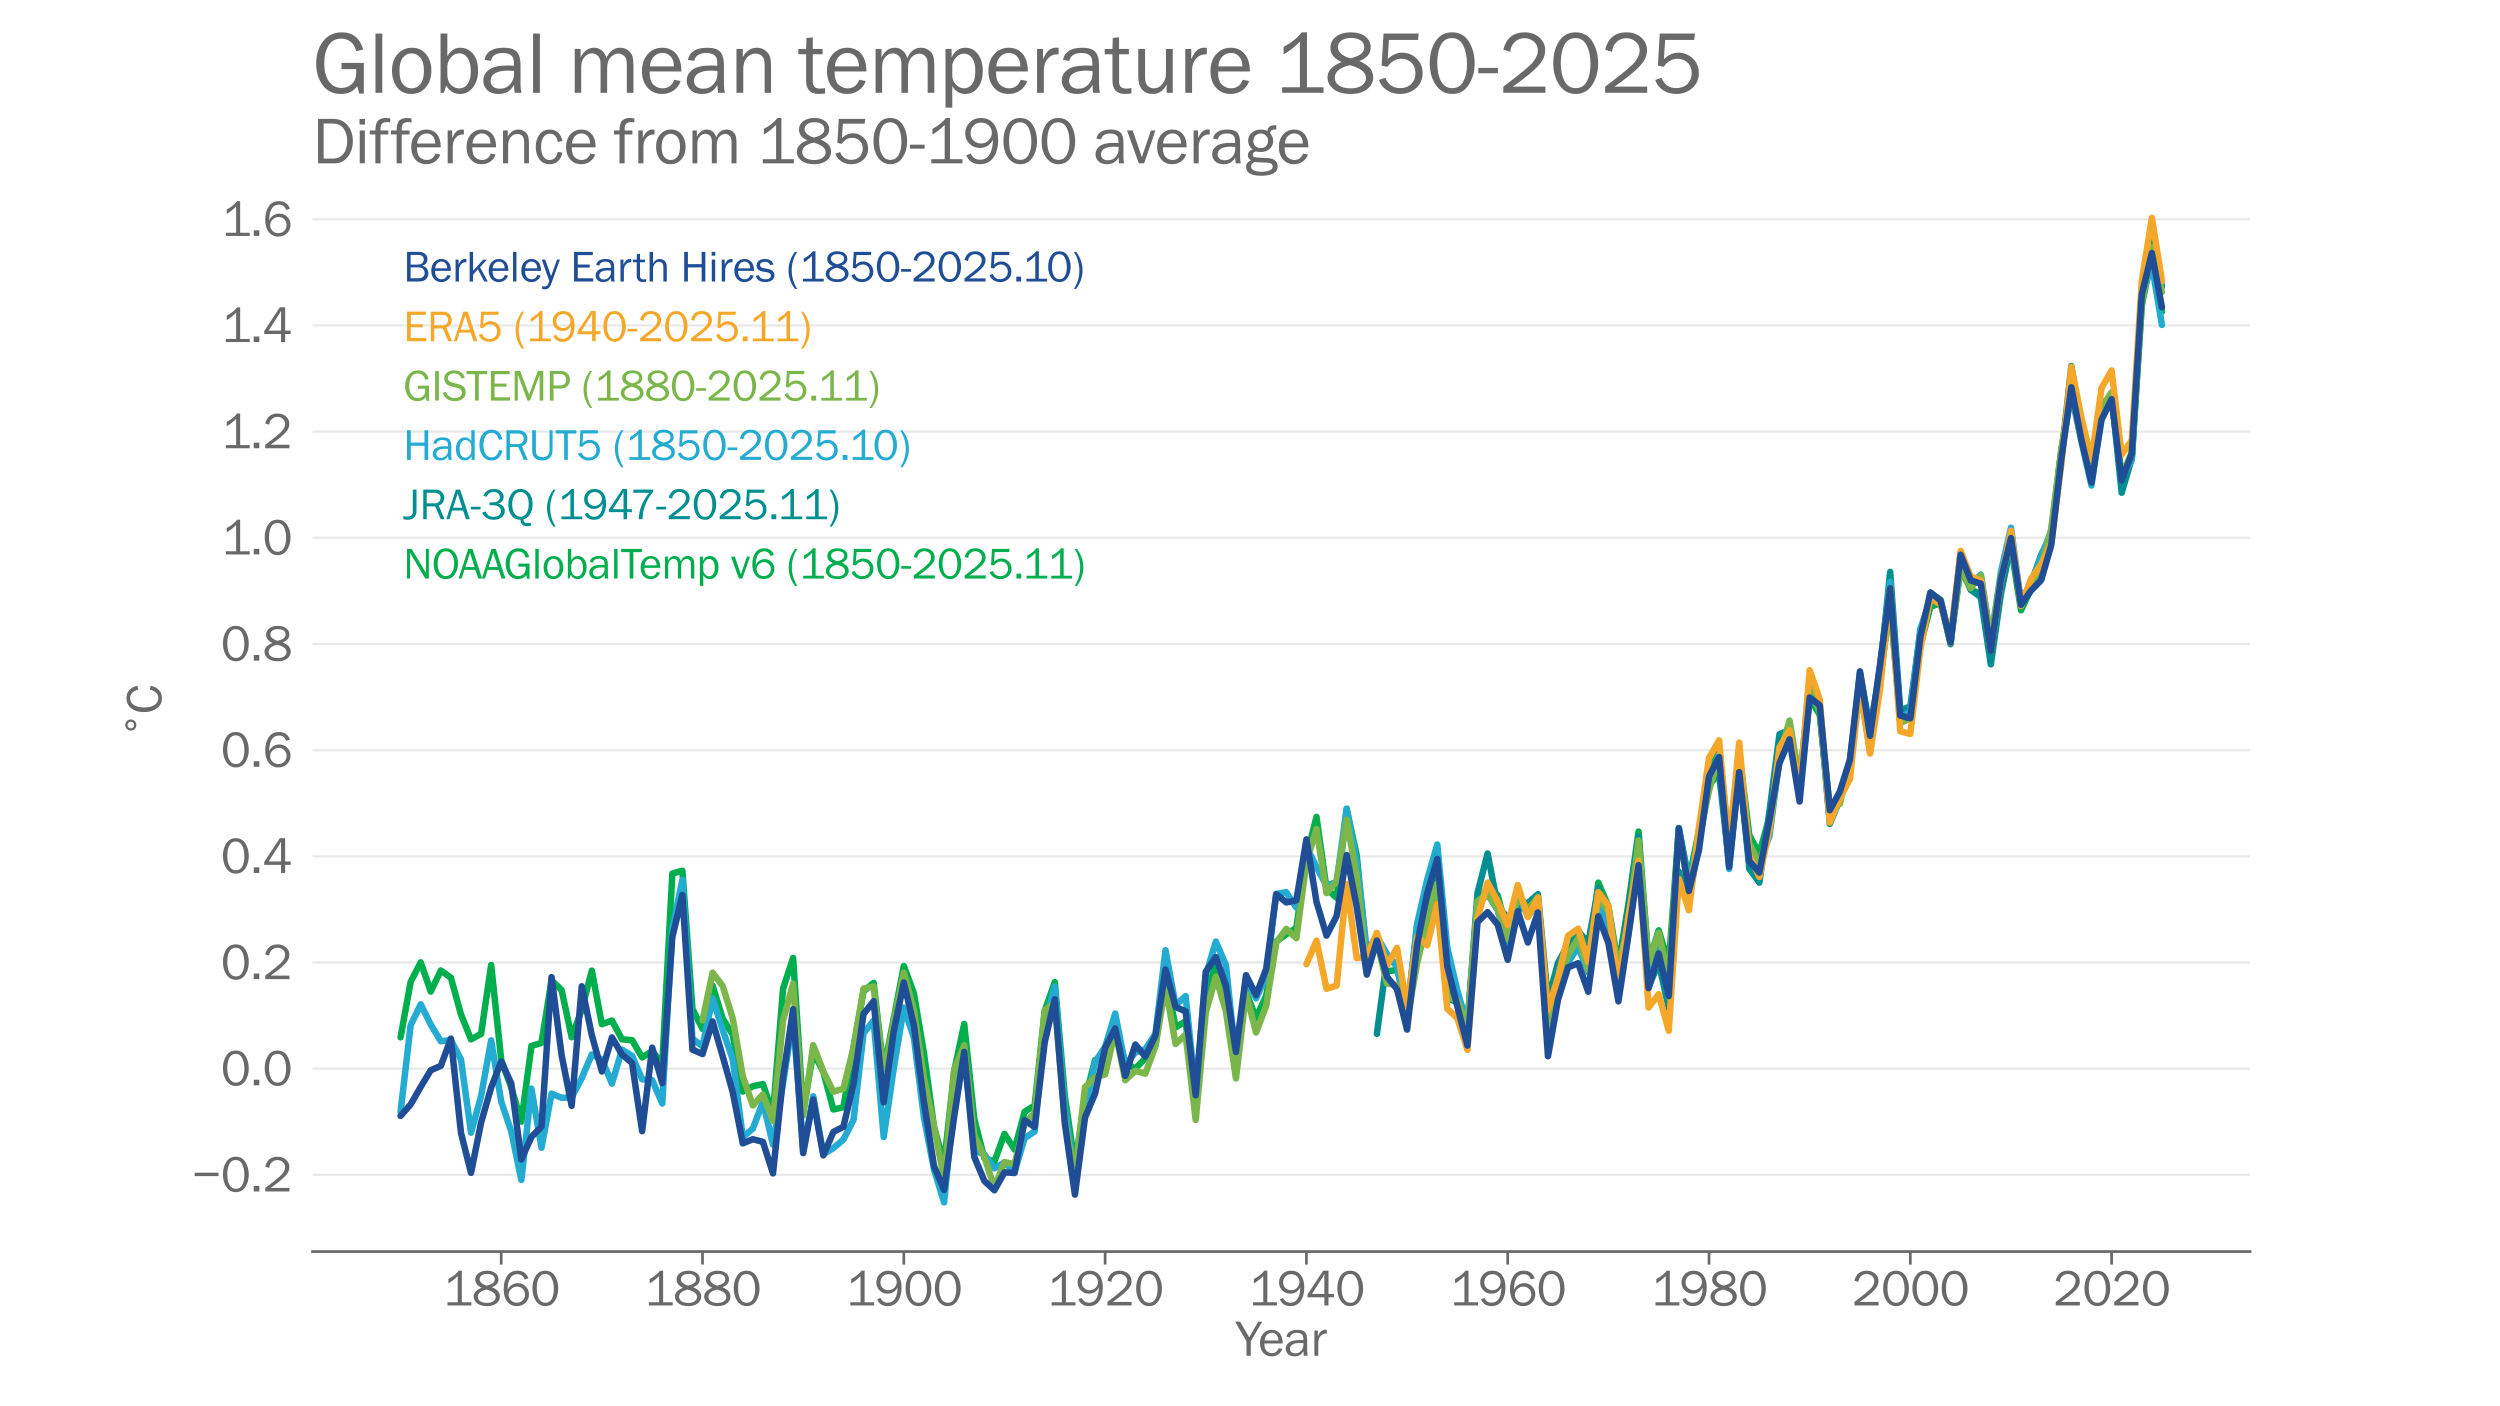 <?xml version="1.0" encoding="utf-8" standalone="no"?>
<!DOCTYPE svg PUBLIC "-//W3C//DTD SVG 1.1//EN"
  "http://www.w3.org/Graphics/SVG/1.1/DTD/svg11.dtd">
<svg xmlns:xlink="http://www.w3.org/1999/xlink" width="1152pt" height="648pt" viewBox="0 0 1152 648" xmlns="http://www.w3.org/2000/svg" version="1.1">
 <defs>
  <style type="text/css">*{stroke-linejoin: round; stroke-linecap: butt}</style>
 </defs>
 <g id="figure_1">
  <g id="patch_1">
   <path d="M 0 648 
L 1152 648 
L 1152 0 
L 0 0 
z
" style="fill: #ffffff"/>
  </g>
  <g id="axes_1">
   <g id="patch_2">
    <path d="M 144 576.72 
L 1036.8 576.72 
L 1036.8 77.76 
L 144 77.76 
L 144 576.72 
z
" style="fill: none"/>
   </g>
   <g id="patch_3">
    <path d="M 144 576.72 
L 1036.8 576.72 
" style="fill: none; stroke: #696969; stroke-width: 1.25; stroke-linejoin: miter; stroke-linecap: square"/>
   </g>
   <g id="matplotlib.axis_1">
    <g id="xtick_1">
     <g id="line2d_1">
      <defs>
       <path id="m8b50900d9e" d="M 0 0 
L 0 6 
" style="stroke: #696969; stroke-width: 1.25"/>
      </defs>
      <g>
       <use xlink:href="#m8b50900d9e" x="230.961" y="576.72" style="fill: #696969; stroke: #696969; stroke-width: 1.25"/>
      </g>
     </g>
     <g id="text_1">
      <!-- 1860 -->
      <g style="fill: #696969" transform="translate(204.058 601.551) scale(0.23 -0.23)">
       <defs>
        <path id="FranklinGothic-Book-31" d="M 3575 397 
L 3575 0 
L 588 0 
L 588 397 
L 1869 397 
L 1869 3691 
Q 1303 3100 694 2769 
L 694 3306 
Q 1534 3747 1997 4353 
L 2378 4353 
L 2378 397 
L 3575 397 
z
" transform="scale(0.016)"/>
        <path id="FranklinGothic-Book-38" d="M 1247 2213 
Q 438 2566 438 3238 
Q 438 3725 841 4039 
Q 1244 4353 1909 4353 
Q 2566 4353 2953 4051 
Q 3341 3750 3341 3263 
Q 3341 2584 2513 2291 
Q 3181 1981 3351 1693 
Q 3522 1406 3522 1119 
Q 3522 606 3086 261 
Q 2650 -84 1903 -84 
Q 1106 -84 668 267 
Q 231 619 231 1103 
Q 231 1825 1247 2213 
z
M 1894 2478 
Q 2431 2622 2653 2809 
Q 2875 2997 2875 3278 
Q 2875 3606 2611 3776 
Q 2347 3947 1916 3947 
Q 1503 3947 1240 3767 
Q 978 3588 978 3284 
Q 978 2984 1270 2765 
Q 1563 2547 1894 2478 
z
M 1834 1988 
Q 753 1731 753 1084 
Q 753 747 1048 533 
Q 1344 319 1919 319 
Q 2406 319 2703 528 
Q 3000 738 3000 1063 
Q 3000 1684 1834 1988 
z
" transform="scale(0.016)"/>
        <path id="FranklinGothic-Book-36" d="M 3428 3394 
L 2947 3263 
Q 2700 3913 2047 3913 
Q 847 3913 819 1928 
Q 1009 2369 1359 2581 
Q 1709 2794 2100 2794 
Q 2694 2794 3095 2380 
Q 3497 1966 3497 1388 
Q 3497 788 3070 352 
Q 2644 -84 1978 -84 
Q 1222 -84 773 486 
Q 325 1056 325 2038 
Q 325 2997 748 3675 
Q 1172 4353 2059 4353 
Q 3081 4353 3428 3394 
z
M 1969 344 
Q 2422 344 2711 642 
Q 3000 941 3000 1359 
Q 3000 1772 2717 2067 
Q 2434 2363 2016 2363 
Q 1584 2363 1262 2053 
Q 941 1744 941 1328 
Q 941 944 1228 644 
Q 1516 344 1969 344 
z
" transform="scale(0.016)"/>
        <path id="FranklinGothic-Book-30" d="M 1881 -84 
Q 1144 -84 703 555 
Q 263 1194 263 2141 
Q 263 3072 681 3712 
Q 1100 4353 1866 4353 
Q 2666 4353 3080 3684 
Q 3494 3016 3494 2116 
Q 3494 1234 3069 575 
Q 2644 -84 1881 -84 
z
M 1884 334 
Q 2425 334 2684 823 
Q 2944 1313 2944 2053 
Q 2944 2863 2678 3400 
Q 2413 3938 1859 3938 
Q 1325 3938 1064 3447 
Q 803 2956 803 2156 
Q 803 1325 1078 829 
Q 1353 334 1884 334 
z
" transform="scale(0.016)"/>
       </defs>
       <use xlink:href="#FranklinGothic-Book-31"/>
       <use xlink:href="#FranklinGothic-Book-38" transform="translate(58.018 0)"/>
       <use xlink:href="#FranklinGothic-Book-36" transform="translate(116.66 0)"/>
       <use xlink:href="#FranklinGothic-Book-30" transform="translate(175.303 0)"/>
      </g>
     </g>
    </g>
    <g id="xtick_2">
     <g id="line2d_2">
      <g>
       <use xlink:href="#m8b50900d9e" x="323.719" y="576.72" style="fill: #696969; stroke: #696969; stroke-width: 1.25"/>
      </g>
     </g>
     <g id="text_2">
      <!-- 1880 -->
      <g style="fill: #696969" transform="translate(296.817 601.551) scale(0.23 -0.23)">
       <use xlink:href="#FranklinGothic-Book-31"/>
       <use xlink:href="#FranklinGothic-Book-38" transform="translate(58.018 0)"/>
       <use xlink:href="#FranklinGothic-Book-38" transform="translate(116.66 0)"/>
       <use xlink:href="#FranklinGothic-Book-30" transform="translate(175.303 0)"/>
      </g>
     </g>
    </g>
    <g id="xtick_3">
     <g id="line2d_3">
      <g>
       <use xlink:href="#m8b50900d9e" x="416.478" y="576.72" style="fill: #696969; stroke: #696969; stroke-width: 1.25"/>
      </g>
     </g>
     <g id="text_3">
      <!-- 1900 -->
      <g style="fill: #696969" transform="translate(389.661 601.551) scale(0.23 -0.23)">
       <defs>
        <path id="FranklinGothic-Book-39" d="M 366 778 
L 794 934 
Q 1059 344 1688 344 
Q 2297 344 2605 856 
Q 2913 1369 2922 2247 
Q 2503 1478 1663 1478 
Q 1069 1478 666 1883 
Q 263 2288 263 2884 
Q 263 3491 686 3922 
Q 1109 4353 1766 4353 
Q 2569 4353 2997 3789 
Q 3425 3225 3425 2238 
Q 3425 1200 2972 558 
Q 2519 -84 1681 -84 
Q 703 -84 366 778 
z
M 1781 1906 
Q 2222 1906 2520 2214 
Q 2819 2522 2819 2934 
Q 2819 3334 2536 3621 
Q 2253 3909 1791 3909 
Q 1322 3909 1050 3614 
Q 778 3319 778 2894 
Q 778 2438 1079 2172 
Q 1381 1906 1781 1906 
z
" transform="scale(0.016)"/>
       </defs>
       <use xlink:href="#FranklinGothic-Book-31"/>
       <use xlink:href="#FranklinGothic-Book-39" transform="translate(57.268 0)"/>
       <use xlink:href="#FranklinGothic-Book-30" transform="translate(115.91 0)"/>
       <use xlink:href="#FranklinGothic-Book-30" transform="translate(174.553 0)"/>
      </g>
     </g>
    </g>
    <g id="xtick_4">
     <g id="line2d_4">
      <g>
       <use xlink:href="#m8b50900d9e" x="509.236" y="576.72" style="fill: #696969; stroke: #696969; stroke-width: 1.25"/>
      </g>
     </g>
     <g id="text_4">
      <!-- 1920 -->
      <g style="fill: #696969" transform="translate(482.42 601.551) scale(0.23 -0.23)">
       <defs>
        <path id="FranklinGothic-Book-32" d="M 3359 444 
L 3359 0 
L 331 0 
L 331 444 
Q 2125 1788 2470 2214 
Q 2816 2641 2816 3059 
Q 2816 3450 2525 3690 
Q 2234 3931 1856 3931 
Q 1466 3931 1166 3667 
Q 866 3403 828 2950 
L 331 3100 
Q 644 4353 1863 4353 
Q 2522 4353 2934 3978 
Q 3347 3603 3347 3063 
Q 3347 2691 3151 2347 
Q 2956 2003 2412 1525 
Q 1869 1047 1006 444 
L 3359 444 
z
" transform="scale(0.016)"/>
       </defs>
       <use xlink:href="#FranklinGothic-Book-31"/>
       <use xlink:href="#FranklinGothic-Book-39" transform="translate(57.268 0)"/>
       <use xlink:href="#FranklinGothic-Book-32" transform="translate(115.91 0)"/>
       <use xlink:href="#FranklinGothic-Book-30" transform="translate(174.553 0)"/>
      </g>
     </g>
    </g>
    <g id="xtick_5">
     <g id="line2d_5">
      <g>
       <use xlink:href="#m8b50900d9e" x="601.995" y="576.72" style="fill: #696969; stroke: #696969; stroke-width: 1.25"/>
      </g>
     </g>
     <g id="text_5">
      <!-- 1940 -->
      <g style="fill: #696969" transform="translate(575.236 601.551) scale(0.23 -0.23)">
       <defs>
        <path id="FranklinGothic-Book-34" d="M 2822 0 
L 2306 0 
L 2306 1016 
L 197 1016 
L 197 1375 
L 2153 4356 
L 2822 4356 
L 2822 1438 
L 3513 1438 
L 3513 1016 
L 2822 1016 
L 2822 0 
z
M 2306 1438 
L 2306 3456 
Q 2306 3675 2316 3928 
Q 2181 3681 2084 3528 
L 753 1438 
L 2306 1438 
z
" transform="scale(0.016)"/>
       </defs>
       <use xlink:href="#FranklinGothic-Book-31"/>
       <use xlink:href="#FranklinGothic-Book-39" transform="translate(57.268 0)"/>
       <use xlink:href="#FranklinGothic-Book-34" transform="translate(115.41 0)"/>
       <use xlink:href="#FranklinGothic-Book-30" transform="translate(174.053 0)"/>
      </g>
     </g>
    </g>
    <g id="xtick_6">
     <g id="line2d_6">
      <g>
       <use xlink:href="#m8b50900d9e" x="694.753" y="576.72" style="fill: #696969; stroke: #696969; stroke-width: 1.25"/>
      </g>
     </g>
     <g id="text_6">
      <!-- 1960 -->
      <g style="fill: #696969" transform="translate(667.937 601.551) scale(0.23 -0.23)">
       <use xlink:href="#FranklinGothic-Book-31"/>
       <use xlink:href="#FranklinGothic-Book-39" transform="translate(57.268 0)"/>
       <use xlink:href="#FranklinGothic-Book-36" transform="translate(115.91 0)"/>
       <use xlink:href="#FranklinGothic-Book-30" transform="translate(174.553 0)"/>
      </g>
     </g>
    </g>
    <g id="xtick_7">
     <g id="line2d_7">
      <g>
       <use xlink:href="#m8b50900d9e" x="787.512" y="576.72" style="fill: #696969; stroke: #696969; stroke-width: 1.25"/>
      </g>
     </g>
     <g id="text_7">
      <!-- 1980 -->
      <g style="fill: #696969" transform="translate(760.695 601.551) scale(0.23 -0.23)">
       <use xlink:href="#FranklinGothic-Book-31"/>
       <use xlink:href="#FranklinGothic-Book-39" transform="translate(57.268 0)"/>
       <use xlink:href="#FranklinGothic-Book-38" transform="translate(115.91 0)"/>
       <use xlink:href="#FranklinGothic-Book-30" transform="translate(174.553 0)"/>
      </g>
     </g>
    </g>
    <g id="xtick_8">
     <g id="line2d_8">
      <g>
       <use xlink:href="#m8b50900d9e" x="880.27" y="576.72" style="fill: #696969; stroke: #696969; stroke-width: 1.25"/>
      </g>
     </g>
     <g id="text_8">
      <!-- 2000 -->
      <g style="fill: #696969" transform="translate(853.295 601.551) scale(0.23 -0.23)">
       <use xlink:href="#FranklinGothic-Book-32"/>
       <use xlink:href="#FranklinGothic-Book-30" transform="translate(58.643 0)"/>
       <use xlink:href="#FranklinGothic-Book-30" transform="translate(117.285 0)"/>
       <use xlink:href="#FranklinGothic-Book-30" transform="translate(175.928 0)"/>
      </g>
     </g>
    </g>
    <g id="xtick_9">
     <g id="line2d_9">
      <g>
       <use xlink:href="#m8b50900d9e" x="973.029" y="576.72" style="fill: #696969; stroke: #696969; stroke-width: 1.25"/>
      </g>
     </g>
     <g id="text_9">
      <!-- 2020 -->
      <g style="fill: #696969" transform="translate(946.054 601.551) scale(0.23 -0.23)">
       <use xlink:href="#FranklinGothic-Book-32"/>
       <use xlink:href="#FranklinGothic-Book-30" transform="translate(58.643 0)"/>
       <use xlink:href="#FranklinGothic-Book-32" transform="translate(117.285 0)"/>
       <use xlink:href="#FranklinGothic-Book-30" transform="translate(175.928 0)"/>
      </g>
     </g>
    </g>
    <g id="text_10">
     <!-- Year -->
     <g style="fill: #696969" transform="translate(569.366 624.713) scale(0.23 -0.23)">
      <defs>
       <path id="FranklinGothic-Book-59" d="M 3328 4266 
L 1900 1794 
L 1900 0 
L 1366 0 
L 1366 1794 
L -63 4266 
L 566 4266 
L 1700 2303 
L 2841 4266 
L 3328 4266 
z
" transform="scale(0.016)"/>
       <path id="FranklinGothic-Book-65" d="M 2575 941 
L 3031 847 
Q 2906 444 2543 180 
Q 2181 -84 1691 -84 
Q 1044 -84 644 370 
Q 244 825 244 1563 
Q 244 2316 659 2780 
Q 1075 3244 1703 3244 
Q 2322 3244 2698 2816 
Q 3075 2388 3084 1534 
L 791 1534 
Q 791 819 1091 569 
Q 1391 319 1725 319 
Q 2328 319 2575 941 
z
M 2547 1900 
Q 2541 2166 2459 2372 
Q 2378 2578 2184 2723 
Q 1991 2869 1719 2869 
Q 1353 2869 1098 2606 
Q 844 2344 813 1900 
L 2547 1900 
z
" transform="scale(0.016)"/>
       <path id="FranklinGothic-Book-61" d="M 2963 0 
L 2475 0 
Q 2447 150 2419 569 
Q 2094 -84 1313 -84 
Q 781 -84 497 197 
Q 213 478 213 872 
Q 213 1350 619 1658 
Q 1025 1966 2000 1966 
Q 2131 1966 2419 1953 
Q 2419 2328 2361 2495 
Q 2303 2663 2115 2763 
Q 1928 2863 1622 2863 
Q 875 2863 753 2294 
L 300 2372 
Q 466 3244 1694 3244 
Q 2347 3244 2620 2955 
Q 2894 2666 2894 1953 
L 2894 613 
Q 2894 278 2963 0 
z
M 2419 1578 
Q 2119 1597 1963 1597 
Q 1381 1597 1059 1406 
Q 738 1216 738 850 
Q 738 619 911 456 
Q 1084 294 1413 294 
Q 1856 294 2142 616 
Q 2428 938 2428 1372 
Q 2428 1459 2419 1578 
z
" transform="scale(0.016)"/>
       <path id="FranklinGothic-Book-72" d="M 981 0 
L 491 0 
L 491 3156 
L 922 3156 
L 922 2419 
Q 1150 2941 1379 3095 
Q 1609 3250 1850 3250 
Q 1925 3250 2044 3238 
L 2044 2769 
L 1944 2769 
Q 1538 2769 1269 2466 
Q 1000 2163 981 1669 
L 981 0 
z
" transform="scale(0.016)"/>
      </defs>
      <use xlink:href="#FranklinGothic-Book-59"/>
      <use xlink:href="#FranklinGothic-Book-65" transform="translate(45.025 0)"/>
      <use xlink:href="#FranklinGothic-Book-61" transform="translate(97.076 0)"/>
      <use xlink:href="#FranklinGothic-Book-72" transform="translate(149.957 0)"/>
     </g>
    </g>
   </g>
   <g id="matplotlib.axis_2">
    <g id="ytick_1">
     <g id="line2d_10">
      <path d="M 144 541.368 
L 1036.8 541.368 
" clip-path="url(#p98c16f7bba)" style="fill: none; stroke: #d3d3d3; stroke-opacity: 0.5; stroke-linecap: round"/>
     </g>
     <g id="text_11">
      <!-- −0.2 -->
      <g style="fill: #696969" transform="translate(88.288 549.033) scale(0.23 -0.23)">
       <defs>
        <path id="FranklinGothic-Book-2212" d="M 384 2353 
L 3372 2353 
L 3372 1922 
L 384 1922 
L 384 2353 
z
" transform="scale(0.016)"/>
        <path id="FranklinGothic-Book-2e" d="M 1150 700 
L 1150 0 
L 453 0 
L 453 700 
L 1150 700 
z
" transform="scale(0.016)"/>
       </defs>
       <use xlink:href="#FranklinGothic-Book-2212"/>
       <use xlink:href="#FranklinGothic-Book-30" transform="translate(58.643 0)"/>
       <use xlink:href="#FranklinGothic-Book-2e" transform="translate(117.285 0)"/>
       <use xlink:href="#FranklinGothic-Book-32" transform="translate(142.285 0)"/>
      </g>
     </g>
    </g>
    <g id="ytick_2">
     <g id="line2d_11">
      <path d="M 144 492.443 
L 1036.8 492.443 
" clip-path="url(#p98c16f7bba)" style="fill: none; stroke: #d3d3d3; stroke-opacity: 0.5; stroke-linecap: round"/>
     </g>
     <g id="text_12">
      <!-- 0.0 -->
      <g style="fill: #696969" transform="translate(101.775 500.108) scale(0.23 -0.23)">
       <use xlink:href="#FranklinGothic-Book-30"/>
       <use xlink:href="#FranklinGothic-Book-2e" transform="translate(58.643 0)"/>
       <use xlink:href="#FranklinGothic-Book-30" transform="translate(83.643 0)"/>
      </g>
     </g>
    </g>
    <g id="ytick_3">
     <g id="line2d_12">
      <path d="M 144 443.518 
L 1036.8 443.518 
" clip-path="url(#p98c16f7bba)" style="fill: none; stroke: #d3d3d3; stroke-opacity: 0.5; stroke-linecap: round"/>
     </g>
     <g id="text_13">
      <!-- 0.2 -->
      <g style="fill: #696969" transform="translate(101.775 451.183) scale(0.23 -0.23)">
       <use xlink:href="#FranklinGothic-Book-30"/>
       <use xlink:href="#FranklinGothic-Book-2e" transform="translate(58.643 0)"/>
       <use xlink:href="#FranklinGothic-Book-32" transform="translate(83.643 0)"/>
      </g>
     </g>
    </g>
    <g id="ytick_4">
     <g id="line2d_13">
      <path d="M 144 394.593 
L 1036.8 394.593 
" clip-path="url(#p98c16f7bba)" style="fill: none; stroke: #d3d3d3; stroke-opacity: 0.5; stroke-linecap: round"/>
     </g>
     <g id="text_14">
      <!-- 0.4 -->
      <g style="fill: #696969" transform="translate(101.775 402.258) scale(0.23 -0.23)">
       <use xlink:href="#FranklinGothic-Book-30"/>
       <use xlink:href="#FranklinGothic-Book-2e" transform="translate(58.643 0)"/>
       <use xlink:href="#FranklinGothic-Book-34" transform="translate(83.643 0)"/>
      </g>
     </g>
    </g>
    <g id="ytick_5">
     <g id="line2d_14">
      <path d="M 144 345.668 
L 1036.8 345.668 
" clip-path="url(#p98c16f7bba)" style="fill: none; stroke: #d3d3d3; stroke-opacity: 0.5; stroke-linecap: round"/>
     </g>
     <g id="text_15">
      <!-- 0.6 -->
      <g style="fill: #696969" transform="translate(101.775 353.333) scale(0.23 -0.23)">
       <use xlink:href="#FranklinGothic-Book-30"/>
       <use xlink:href="#FranklinGothic-Book-2e" transform="translate(58.643 0)"/>
       <use xlink:href="#FranklinGothic-Book-36" transform="translate(83.643 0)"/>
      </g>
     </g>
    </g>
    <g id="ytick_6">
     <g id="line2d_15">
      <path d="M 144 296.743 
L 1036.8 296.743 
" clip-path="url(#p98c16f7bba)" style="fill: none; stroke: #d3d3d3; stroke-opacity: 0.5; stroke-linecap: round"/>
     </g>
     <g id="text_16">
      <!-- 0.8 -->
      <g style="fill: #696969" transform="translate(101.775 304.408) scale(0.23 -0.23)">
       <use xlink:href="#FranklinGothic-Book-30"/>
       <use xlink:href="#FranklinGothic-Book-2e" transform="translate(58.643 0)"/>
       <use xlink:href="#FranklinGothic-Book-38" transform="translate(83.643 0)"/>
      </g>
     </g>
    </g>
    <g id="ytick_7">
     <g id="line2d_16">
      <path d="M 144 247.818 
L 1036.8 247.818 
" clip-path="url(#p98c16f7bba)" style="fill: none; stroke: #d3d3d3; stroke-opacity: 0.5; stroke-linecap: round"/>
     </g>
     <g id="text_17">
      <!-- 1.0 -->
      <g style="fill: #696969" transform="translate(101.919 255.483) scale(0.23 -0.23)">
       <use xlink:href="#FranklinGothic-Book-31"/>
       <use xlink:href="#FranklinGothic-Book-2e" transform="translate(58.018 0)"/>
       <use xlink:href="#FranklinGothic-Book-30" transform="translate(83.018 0)"/>
      </g>
     </g>
    </g>
    <g id="ytick_8">
     <g id="line2d_17">
      <path d="M 144 198.893 
L 1036.8 198.893 
" clip-path="url(#p98c16f7bba)" style="fill: none; stroke: #d3d3d3; stroke-opacity: 0.5; stroke-linecap: round"/>
     </g>
     <g id="text_18">
      <!-- 1.2 -->
      <g style="fill: #696969" transform="translate(101.919 206.558) scale(0.23 -0.23)">
       <use xlink:href="#FranklinGothic-Book-31"/>
       <use xlink:href="#FranklinGothic-Book-2e" transform="translate(58.018 0)"/>
       <use xlink:href="#FranklinGothic-Book-32" transform="translate(83.018 0)"/>
      </g>
     </g>
    </g>
    <g id="ytick_9">
     <g id="line2d_18">
      <path d="M 144 149.968 
L 1036.8 149.968 
" clip-path="url(#p98c16f7bba)" style="fill: none; stroke: #d3d3d3; stroke-opacity: 0.5; stroke-linecap: round"/>
     </g>
     <g id="text_19">
      <!-- 1.4 -->
      <g style="fill: #696969" transform="translate(101.919 157.633) scale(0.23 -0.23)">
       <use xlink:href="#FranklinGothic-Book-31"/>
       <use xlink:href="#FranklinGothic-Book-2e" transform="translate(58.018 0)"/>
       <use xlink:href="#FranklinGothic-Book-34" transform="translate(83.018 0)"/>
      </g>
     </g>
    </g>
    <g id="ytick_10">
     <g id="line2d_19">
      <path d="M 144 101.043 
L 1036.8 101.043 
" clip-path="url(#p98c16f7bba)" style="fill: none; stroke: #d3d3d3; stroke-opacity: 0.5; stroke-linecap: round"/>
     </g>
     <g id="text_20">
      <!-- 1.6 -->
      <g style="fill: #696969" transform="translate(101.919 108.708) scale(0.23 -0.23)">
       <use xlink:href="#FranklinGothic-Book-31"/>
       <use xlink:href="#FranklinGothic-Book-2e" transform="translate(58.018 0)"/>
       <use xlink:href="#FranklinGothic-Book-36" transform="translate(83.018 0)"/>
      </g>
     </g>
    </g>
    <g id="text_21">
     <!-- $\!^\circ\!$C -->
     <g style="fill: #696969" transform="translate(74.457 338.855) rotate(-90) scale(0.23 -0.23)">
      <defs>
       <path id="DejaVuSans-2218" d="M 2000 2619 
Q 1750 2619 1578 2445 
Q 1406 2272 1406 2022 
Q 1406 1775 1578 1605 
Q 1750 1435 2000 1435 
Q 2250 1435 2422 1605 
Q 2594 1775 2594 2022 
Q 2594 2269 2420 2444 
Q 2247 2619 2000 2619 
z
M 2000 3022 
Q 2200 3022 2384 2945 
Q 2569 2869 2703 2725 
Q 2847 2585 2919 2406 
Q 2991 2228 2991 2022 
Q 2991 1610 2702 1324 
Q 2413 1038 1994 1038 
Q 1572 1038 1290 1319 
Q 1009 1600 1009 2022 
Q 1009 2441 1296 2731 
Q 1584 3022 2000 3022 
z
" transform="scale(0.016)"/>
       <path id="FranklinGothic-Book-43" d="M 3091 1434 
L 3578 1325 
Q 3228 -84 1997 -84 
Q 1188 -84 727 569 
Q 266 1222 266 2175 
Q 266 3159 747 3756 
Q 1228 4353 2038 4353 
Q 3238 4353 3578 2981 
L 3075 2881 
Q 2800 3900 2034 3900 
Q 1469 3900 1158 3426 
Q 847 2953 847 2097 
Q 847 1313 1165 839 
Q 1484 366 2009 366 
Q 2825 366 3091 1434 
z
" transform="scale(0.016)"/>
      </defs>
      <use xlink:href="#DejaVuSans-2218" transform="translate(-1.641 38.947) scale(0.7)"/>
      <use xlink:href="#FranklinGothic-Book-43" transform="translate(42.314 0.666)"/>
     </g>
    </g>
   </g>
   <g id="text_22">
    <!-- Difference from 1850-1900 average -->
    <g style="fill: #696969" transform="translate(144 75.265) scale(0.3 -0.3)">
     <defs>
      <path id="FranklinGothic-Book-44" d="M 534 0 
L 534 4266 
L 1966 4266 
Q 2869 4266 3372 3650 
Q 3875 3034 3875 2144 
Q 3875 1241 3384 620 
Q 2894 0 2141 0 
L 534 0 
z
M 1069 453 
L 1934 453 
Q 2622 453 2978 928 
Q 3334 1403 3334 2181 
Q 3334 2813 2995 3316 
Q 2656 3819 1934 3819 
L 1069 3819 
L 1069 453 
z
" transform="scale(0.016)"/>
      <path id="FranklinGothic-Book-69" d="M 997 4266 
L 997 3722 
L 469 3722 
L 469 4266 
L 997 4266 
z
M 981 3156 
L 981 0 
L 491 0 
L 491 3156 
L 981 3156 
z
" transform="scale(0.016)"/>
      <path id="FranklinGothic-Book-66" d="M 1800 3156 
L 1800 2772 
L 1050 2772 
L 1050 0 
L 559 0 
L 559 2772 
L 22 2772 
L 22 3156 
L 559 3156 
Q 572 3916 851 4134 
Q 1131 4353 1534 4353 
Q 1731 4353 1984 4309 
L 1984 3919 
Q 1825 3959 1681 3959 
Q 1359 3959 1204 3817 
Q 1050 3675 1050 3284 
L 1050 3156 
L 1800 3156 
z
" transform="scale(0.016)"/>
      <path id="FranklinGothic-Book-6e" d="M 2978 0 
L 2519 0 
L 2519 2028 
Q 2519 2466 2328 2644 
Q 2138 2822 1866 2822 
Q 1491 2822 1236 2522 
Q 981 2222 981 1731 
L 981 0 
L 491 0 
L 491 3156 
L 947 3156 
L 947 2575 
Q 1331 3244 1944 3244 
Q 2297 3244 2545 3061 
Q 2794 2878 2886 2650 
Q 2978 2422 2978 1825 
L 2978 0 
z
" transform="scale(0.016)"/>
      <path id="FranklinGothic-Book-63" d="M 2356 1106 
L 2800 1028 
Q 2706 506 2384 211 
Q 2063 -84 1581 -84 
Q 928 -84 586 397 
Q 244 878 244 1572 
Q 244 2291 605 2767 
Q 966 3244 1588 3244 
Q 2103 3244 2414 2936 
Q 2725 2628 2800 2141 
L 2356 2056 
Q 2231 2838 1600 2838 
Q 1194 2838 975 2492 
Q 756 2147 756 1597 
Q 756 991 973 655 
Q 1191 319 1584 319 
Q 2194 319 2356 1106 
z
" transform="scale(0.016)"/>
      <path id="FranklinGothic-Book-20" transform="scale(0.016)"/>
      <path id="FranklinGothic-Book-6f" d="M 1622 -84 
Q 972 -84 608 397 
Q 244 878 244 1591 
Q 244 2344 653 2794 
Q 1063 3244 1672 3244 
Q 2325 3244 2701 2770 
Q 3078 2297 3078 1588 
Q 3078 850 2672 383 
Q 2266 -84 1622 -84 
z
M 1659 319 
Q 2034 319 2287 628 
Q 2541 938 2541 1591 
Q 2541 2247 2275 2542 
Q 2009 2838 1653 2838 
Q 1288 2838 1034 2539 
Q 781 2241 781 1594 
Q 781 909 1034 614 
Q 1288 319 1659 319 
z
" transform="scale(0.016)"/>
      <path id="FranklinGothic-Book-6d" d="M 4719 0 
L 4241 0 
L 4241 1963 
Q 4241 2266 4198 2417 
Q 4156 2569 3993 2695 
Q 3831 2822 3628 2822 
Q 3347 2822 3086 2564 
Q 2825 2306 2825 1778 
L 2825 0 
L 2350 0 
L 2350 2078 
Q 2350 2494 2151 2666 
Q 1953 2838 1734 2838 
Q 1422 2838 1190 2569 
Q 959 2300 959 1888 
L 959 0 
L 491 0 
L 491 3156 
L 913 3156 
L 913 2550 
Q 1266 3244 1884 3244 
Q 2225 3244 2462 3022 
Q 2700 2800 2769 2488 
Q 3094 3244 3766 3244 
Q 4088 3244 4330 3059 
Q 4572 2875 4645 2636 
Q 4719 2397 4719 1963 
L 4719 0 
z
" transform="scale(0.016)"/>
      <path id="FranklinGothic-Book-35" d="M 3128 4266 
L 3084 3806 
L 988 3806 
L 897 2422 
Q 1372 2888 1941 2888 
Q 2541 2888 2977 2472 
Q 3413 2056 3413 1409 
Q 3413 753 2939 334 
Q 2466 -84 1781 -84 
Q 1244 -84 825 197 
Q 406 478 275 925 
L 731 1081 
Q 1013 338 1788 338 
Q 2297 338 2597 639 
Q 2897 941 2897 1409 
Q 2897 1900 2600 2175 
Q 2303 2450 1888 2450 
Q 1281 2450 884 1869 
L 463 1959 
L 600 4266 
L 3128 4266 
z
" transform="scale(0.016)"/>
      <path id="FranklinGothic-Book-2d" d="M 1506 1791 
L 1506 1409 
L 94 1409 
L 94 1791 
L 1506 1791 
z
" transform="scale(0.016)"/>
      <path id="FranklinGothic-Book-76" d="M 2803 3156 
L 1713 0 
L 1203 0 
L 75 3156 
L 619 3156 
L 1497 591 
L 2366 3156 
L 2803 3156 
z
" transform="scale(0.016)"/>
      <path id="FranklinGothic-Book-67" d="M 3069 3650 
L 3069 3259 
Q 2731 3259 2617 3181 
Q 2503 3103 2466 2900 
Q 2769 2550 2769 2138 
Q 2769 1706 2439 1397 
Q 2109 1088 1553 1088 
Q 1428 1088 1338 1106 
Q 1166 1141 1122 1141 
Q 1038 1141 919 1058 
Q 800 975 800 844 
Q 800 656 972 600 
Q 1144 544 1781 528 
Q 2322 513 2580 455 
Q 2838 397 3016 198 
Q 3194 0 3194 -288 
Q 3194 -1191 1606 -1191 
Q 853 -1191 508 -964 
Q 163 -738 163 -359 
Q 163 100 644 272 
Q 334 475 334 781 
Q 334 1147 772 1341 
Q 363 1672 363 2175 
Q 363 2644 713 2944 
Q 1063 3244 1566 3244 
Q 1922 3244 2213 3109 
Q 2259 3419 2429 3537 
Q 2600 3656 2947 3656 
Q 2981 3656 3069 3650 
z
M 1569 1463 
Q 1881 1463 2078 1655 
Q 2275 1847 2275 2153 
Q 2275 2466 2070 2664 
Q 1866 2863 1575 2863 
Q 1297 2863 1081 2677 
Q 866 2491 866 2147 
Q 866 1841 1059 1652 
Q 1253 1463 1569 1463 
z
M 981 128 
Q 638 -22 638 -306 
Q 638 -547 920 -680 
Q 1203 -813 1641 -813 
Q 2047 -813 2384 -698 
Q 2722 -584 2722 -313 
Q 2722 -166 2622 -72 
Q 2522 22 2348 47 
Q 2175 72 1744 84 
Q 1228 97 981 128 
z
" transform="scale(0.016)"/>
     </defs>
     <use xlink:href="#FranklinGothic-Book-44"/>
     <use xlink:href="#FranklinGothic-Book-69" transform="translate(64.697 0)"/>
     <use xlink:href="#FranklinGothic-Book-66" transform="translate(87.646 0)"/>
     <use xlink:href="#FranklinGothic-Book-66" transform="translate(120.252 0)"/>
     <use xlink:href="#FranklinGothic-Book-65" transform="translate(147.732 0)"/>
     <use xlink:href="#FranklinGothic-Book-72" transform="translate(199.783 0)"/>
     <use xlink:href="#FranklinGothic-Book-65" transform="translate(232.742 0)"/>
     <use xlink:href="#FranklinGothic-Book-6e" transform="translate(284.793 0)"/>
     <use xlink:href="#FranklinGothic-Book-63" transform="translate(338.992 0)"/>
     <use xlink:href="#FranklinGothic-Book-65" transform="translate(385.574 0)"/>
     <use xlink:href="#FranklinGothic-Book-20" transform="translate(437.625 0)"/>
     <use xlink:href="#FranklinGothic-Book-66" transform="translate(462.625 0)"/>
     <use xlink:href="#FranklinGothic-Book-72" transform="translate(492.605 0)"/>
     <use xlink:href="#FranklinGothic-Book-6f" transform="translate(523.814 0)"/>
     <use xlink:href="#FranklinGothic-Book-6d" transform="translate(575.768 0)"/>
     <use xlink:href="#FranklinGothic-Book-20" transform="translate(657.164 0)"/>
     <use xlink:href="#FranklinGothic-Book-31" transform="translate(682.164 0)"/>
     <use xlink:href="#FranklinGothic-Book-38" transform="translate(740.182 0)"/>
     <use xlink:href="#FranklinGothic-Book-35" transform="translate(798.824 0)"/>
     <use xlink:href="#FranklinGothic-Book-30" transform="translate(857.467 0)"/>
     <use xlink:href="#FranklinGothic-Book-2d" transform="translate(916.109 0)"/>
     <use xlink:href="#FranklinGothic-Book-31" transform="translate(941.109 0)"/>
     <use xlink:href="#FranklinGothic-Book-39" transform="translate(998.377 0)"/>
     <use xlink:href="#FranklinGothic-Book-30" transform="translate(1057.02 0)"/>
     <use xlink:href="#FranklinGothic-Book-30" transform="translate(1115.662 0)"/>
     <use xlink:href="#FranklinGothic-Book-20" transform="translate(1174.305 0)"/>
     <use xlink:href="#FranklinGothic-Book-61" transform="translate(1199.305 0)"/>
     <use xlink:href="#FranklinGothic-Book-76" transform="translate(1249.936 0)"/>
     <use xlink:href="#FranklinGothic-Book-65" transform="translate(1293.455 0)"/>
     <use xlink:href="#FranklinGothic-Book-72" transform="translate(1345.506 0)"/>
     <use xlink:href="#FranklinGothic-Book-61" transform="translate(1378.465 0)"/>
     <use xlink:href="#FranklinGothic-Book-67" transform="translate(1431.346 0)"/>
     <use xlink:href="#FranklinGothic-Book-65" transform="translate(1480.467 0)"/>
    </g>
   </g>
   <g id="text_23">
    <!-- Global mean temperature 1850-2025 -->
    <g style="fill: #696969" transform="translate(144 42.76) scale(0.4 -0.4)">
     <defs>
      <path id="FranklinGothic-Book-47" d="M 3694 2150 
L 3694 -56 
L 3366 -56 
L 3219 478 
Q 2825 -84 2047 -84 
Q 1203 -84 734 550 
Q 266 1184 266 2091 
Q 266 3059 762 3706 
Q 1259 4353 2113 4353 
Q 3291 4353 3650 3116 
L 3144 2994 
Q 3034 3469 2734 3684 
Q 2434 3900 2078 3900 
Q 1447 3900 1147 3390 
Q 847 2881 847 2113 
Q 847 1284 1183 817 
Q 1519 350 2097 350 
Q 2547 350 2848 648 
Q 3150 947 3150 1472 
Q 3150 1569 3144 1703 
L 2088 1703 
L 2088 2150 
L 3694 2150 
z
" transform="scale(0.016)"/>
      <path id="FranklinGothic-Book-6c" d="M 981 0 
L 491 0 
L 491 4266 
L 981 4266 
L 981 0 
z
" transform="scale(0.016)"/>
      <path id="FranklinGothic-Book-62" d="M 728 0 
L 491 0 
L 491 4266 
L 981 4266 
L 981 2631 
Q 1319 3244 1913 3244 
Q 2456 3244 2823 2816 
Q 3191 2388 3191 1572 
Q 3191 869 2830 392 
Q 2469 -84 1891 -84 
Q 1247 -84 903 522 
L 728 0 
z
M 981 1238 
Q 1016 753 1280 534 
Q 1544 316 1838 316 
Q 2213 316 2442 641 
Q 2672 966 2672 1531 
Q 2672 2141 2450 2489 
Q 2228 2838 1834 2838 
Q 1525 2838 1276 2589 
Q 1028 2341 981 1947 
L 981 1238 
z
" transform="scale(0.016)"/>
      <path id="FranklinGothic-Book-74" d="M 1922 338 
L 1922 -50 
Q 1663 -84 1472 -84 
Q 556 -84 556 872 
L 556 2772 
L -3 2772 
L -3 3156 
L 556 3156 
L 578 3950 
L 1034 3994 
L 1034 3156 
L 1741 3156 
L 1741 2772 
L 1034 2772 
L 1034 791 
Q 1034 303 1541 303 
Q 1709 303 1922 338 
z
" transform="scale(0.016)"/>
      <path id="FranklinGothic-Book-70" d="M 981 -1066 
L 491 -1066 
L 491 3156 
L 931 3156 
L 931 2544 
Q 1266 3244 1928 3244 
Q 2488 3244 2831 2776 
Q 3175 2309 3175 1594 
Q 3175 822 2822 369 
Q 2469 -84 1916 -84 
Q 1322 -84 981 481 
L 981 -1066 
z
M 981 2034 
L 981 1147 
Q 1028 788 1284 553 
Q 1541 319 1819 319 
Q 2141 319 2389 600 
Q 2638 881 2638 1572 
Q 2638 2169 2413 2492 
Q 2188 2816 1816 2816 
Q 1522 2816 1289 2587 
Q 1056 2359 981 2034 
z
" transform="scale(0.016)"/>
      <path id="FranklinGothic-Book-75" d="M 2975 0 
L 2534 0 
L 2534 603 
Q 2197 -84 1528 -84 
Q 1044 -84 767 234 
Q 491 553 491 1141 
L 491 3156 
L 981 3156 
L 981 1141 
Q 981 672 1176 495 
Q 1372 319 1606 319 
Q 1844 319 2036 453 
Q 2228 588 2356 836 
Q 2484 1084 2484 1378 
L 2484 3156 
L 2975 3156 
L 2975 0 
z
" transform="scale(0.016)"/>
     </defs>
     <use xlink:href="#FranklinGothic-Book-47"/>
     <use xlink:href="#FranklinGothic-Book-6c" transform="translate(64.697 0)"/>
     <use xlink:href="#FranklinGothic-Book-6f" transform="translate(87.695 0)"/>
     <use xlink:href="#FranklinGothic-Book-62" transform="translate(139.648 0)"/>
     <use xlink:href="#FranklinGothic-Book-61" transform="translate(193.359 0)"/>
     <use xlink:href="#FranklinGothic-Book-6c" transform="translate(246.24 0)"/>
     <use xlink:href="#FranklinGothic-Book-20" transform="translate(269.238 0)"/>
     <use xlink:href="#FranklinGothic-Book-6d" transform="translate(294.238 0)"/>
     <use xlink:href="#FranklinGothic-Book-65" transform="translate(375.635 0)"/>
     <use xlink:href="#FranklinGothic-Book-61" transform="translate(427.686 0)"/>
     <use xlink:href="#FranklinGothic-Book-6e" transform="translate(480.566 0)"/>
     <use xlink:href="#FranklinGothic-Book-20" transform="translate(534.766 0)"/>
     <use xlink:href="#FranklinGothic-Book-74" transform="translate(559.766 0)"/>
     <use xlink:href="#FranklinGothic-Book-65" transform="translate(588.777 0)"/>
     <use xlink:href="#FranklinGothic-Book-6d" transform="translate(640.828 0)"/>
     <use xlink:href="#FranklinGothic-Book-70" transform="translate(721.35 0)"/>
     <use xlink:href="#FranklinGothic-Book-65" transform="translate(774.768 0)"/>
     <use xlink:href="#FranklinGothic-Book-72" transform="translate(826.818 0)"/>
     <use xlink:href="#FranklinGothic-Book-61" transform="translate(859.777 0)"/>
     <use xlink:href="#FranklinGothic-Book-74" transform="translate(912.658 0)"/>
     <use xlink:href="#FranklinGothic-Book-75" transform="translate(943.42 0)"/>
     <use xlink:href="#FranklinGothic-Book-72" transform="translate(997.57 0)"/>
     <use xlink:href="#FranklinGothic-Book-65" transform="translate(1030.529 0)"/>
     <use xlink:href="#FranklinGothic-Book-20" transform="translate(1082.58 0)"/>
     <use xlink:href="#FranklinGothic-Book-31" transform="translate(1107.58 0)"/>
     <use xlink:href="#FranklinGothic-Book-38" transform="translate(1165.598 0)"/>
     <use xlink:href="#FranklinGothic-Book-35" transform="translate(1224.24 0)"/>
     <use xlink:href="#FranklinGothic-Book-30" transform="translate(1282.883 0)"/>
     <use xlink:href="#FranklinGothic-Book-2d" transform="translate(1341.525 0)"/>
     <use xlink:href="#FranklinGothic-Book-32" transform="translate(1366.525 0)"/>
     <use xlink:href="#FranklinGothic-Book-30" transform="translate(1425.168 0)"/>
     <use xlink:href="#FranklinGothic-Book-32" transform="translate(1483.811 0)"/>
     <use xlink:href="#FranklinGothic-Book-35" transform="translate(1542.453 0)"/>
    </g>
   </g>
   <g id="legend_1">
    <g id="text_24">
     <!-- Berkeley Earth Hires (1850-2025.10) -->
     <g style="fill: #204e96" transform="translate(185.856 129.718) scale(0.2 -0.2)">
      <defs>
       <path id="FranklinGothic-Book-42" d="M 534 0 
L 534 4266 
L 2222 4266 
Q 2859 4266 3167 3953 
Q 3475 3641 3475 3228 
Q 3475 2503 2719 2266 
Q 3169 2150 3387 1853 
Q 3606 1556 3606 1181 
Q 3606 678 3267 339 
Q 2928 0 2222 0 
L 534 0 
z
M 1050 2438 
L 1978 2438 
Q 2556 2438 2750 2658 
Q 2944 2878 2944 3175 
Q 2944 3469 2736 3650 
Q 2528 3831 2116 3831 
L 1050 3831 
L 1050 2438 
z
M 1050 469 
L 2194 469 
Q 2613 469 2841 672 
Q 3069 875 3069 1200 
Q 3069 1428 2966 1623 
Q 2863 1819 2675 1925 
Q 2488 2031 2116 2031 
L 1050 2031 
L 1050 469 
z
" transform="scale(0.016)"/>
       <path id="FranklinGothic-Book-6b" d="M 3097 0 
L 2588 0 
L 1666 1763 
L 981 975 
L 981 0 
L 491 0 
L 491 4266 
L 981 4266 
L 981 1534 
L 2447 3156 
L 2972 3156 
L 1984 2047 
L 3097 0 
z
" transform="scale(0.016)"/>
       <path id="FranklinGothic-Book-79" d="M 2656 3156 
L 1391 -369 
Q 1116 -1131 513 -1131 
Q 322 -1131 91 -1066 
L 91 -681 
Q 281 -725 419 -725 
Q 653 -725 811 -590 
Q 969 -456 1125 59 
L 34 3156 
L 534 3156 
L 1378 784 
L 2244 3156 
L 2656 3156 
z
" transform="scale(0.016)"/>
       <path id="FranklinGothic-Book-45" d="M 3294 469 
L 3294 0 
L 534 0 
L 534 4266 
L 3234 4266 
L 3234 3797 
L 1069 3797 
L 1069 2441 
L 2788 2441 
L 2788 2006 
L 1069 2006 
L 1069 469 
L 3294 469 
z
" transform="scale(0.016)"/>
       <path id="FranklinGothic-Book-68" d="M 2966 0 
L 2475 0 
L 2475 1916 
Q 2475 2253 2433 2422 
Q 2391 2591 2233 2714 
Q 2075 2838 1869 2838 
Q 1491 2838 1236 2528 
Q 981 2219 981 1700 
L 981 0 
L 491 0 
L 491 4266 
L 981 4266 
L 981 2575 
Q 1316 3244 1938 3244 
Q 2216 3244 2433 3134 
Q 2650 3025 2765 2847 
Q 2881 2669 2923 2495 
Q 2966 2322 2966 1916 
L 2966 0 
z
" transform="scale(0.016)"/>
       <path id="FranklinGothic-Book-48" d="M 3581 0 
L 3047 0 
L 3047 2031 
L 1069 2031 
L 1069 0 
L 534 0 
L 534 4266 
L 1069 4266 
L 1069 2500 
L 3047 2500 
L 3047 4266 
L 3581 4266 
L 3581 0 
z
" transform="scale(0.016)"/>
       <path id="FranklinGothic-Book-73" d="M 66 819 
L 534 916 
Q 691 319 1522 319 
Q 1828 319 2040 456 
Q 2253 594 2253 844 
Q 2253 1216 1713 1316 
L 1047 1441 
Q 656 1516 425 1734 
Q 194 1953 194 2313 
Q 194 2709 509 2976 
Q 825 3244 1359 3244 
Q 2388 3244 2628 2441 
L 2178 2344 
Q 1984 2838 1381 2838 
Q 1081 2838 889 2714 
Q 697 2591 697 2369 
Q 697 2019 1188 1928 
L 1803 1819 
Q 2769 1644 2769 884 
Q 2769 450 2409 183 
Q 2050 -84 1453 -84 
Q 331 -84 66 819 
z
" transform="scale(0.016)"/>
       <path id="FranklinGothic-Book-28" d="M 1581 -1066 
L 1253 -1066 
Q 334 141 334 1606 
Q 334 3006 1253 4266 
L 1581 4266 
Q 791 3088 791 1600 
Q 791 181 1581 -1066 
z
" transform="scale(0.016)"/>
       <path id="FranklinGothic-Book-29" d="M 297 4266 
L 622 4266 
Q 1544 3059 1544 1594 
Q 1544 194 622 -1066 
L 297 -1066 
Q 1088 113 1088 1600 
Q 1088 3019 297 4266 
z
" transform="scale(0.016)"/>
      </defs>
      <use xlink:href="#FranklinGothic-Book-42"/>
      <use xlink:href="#FranklinGothic-Book-65" transform="translate(60.449 0)"/>
      <use xlink:href="#FranklinGothic-Book-72" transform="translate(112.5 0)"/>
      <use xlink:href="#FranklinGothic-Book-6b" transform="translate(144.959 0)"/>
      <use xlink:href="#FranklinGothic-Book-65" transform="translate(192.807 0)"/>
      <use xlink:href="#FranklinGothic-Book-6c" transform="translate(244.857 0)"/>
      <use xlink:href="#FranklinGothic-Book-65" transform="translate(267.855 0)"/>
      <use xlink:href="#FranklinGothic-Book-79" transform="translate(318.281 0)"/>
      <use xlink:href="#FranklinGothic-Book-20" transform="translate(359.785 0)"/>
      <use xlink:href="#FranklinGothic-Book-45" transform="translate(384.785 0)"/>
      <use xlink:href="#FranklinGothic-Book-61" transform="translate(439.57 0)"/>
      <use xlink:href="#FranklinGothic-Book-72" transform="translate(492.451 0)"/>
      <use xlink:href="#FranklinGothic-Book-74" transform="translate(528.785 0)"/>
      <use xlink:href="#FranklinGothic-Book-68" transform="translate(559.547 0)"/>
      <use xlink:href="#FranklinGothic-Book-20" transform="translate(613.551 0)"/>
      <use xlink:href="#FranklinGothic-Book-48" transform="translate(638.551 0)"/>
      <use xlink:href="#FranklinGothic-Book-69" transform="translate(702.809 0)"/>
      <use xlink:href="#FranklinGothic-Book-72" transform="translate(725.758 0)"/>
      <use xlink:href="#FranklinGothic-Book-65" transform="translate(758.717 0)"/>
      <use xlink:href="#FranklinGothic-Book-73" transform="translate(810.768 0)"/>
      <use xlink:href="#FranklinGothic-Book-20" transform="translate(857.154 0)"/>
      <use xlink:href="#FranklinGothic-Book-28" transform="translate(882.154 0)"/>
      <use xlink:href="#FranklinGothic-Book-31" transform="translate(911.5 0)"/>
      <use xlink:href="#FranklinGothic-Book-38" transform="translate(969.518 0)"/>
      <use xlink:href="#FranklinGothic-Book-35" transform="translate(1028.16 0)"/>
      <use xlink:href="#FranklinGothic-Book-30" transform="translate(1086.803 0)"/>
      <use xlink:href="#FranklinGothic-Book-2d" transform="translate(1145.445 0)"/>
      <use xlink:href="#FranklinGothic-Book-32" transform="translate(1170.445 0)"/>
      <use xlink:href="#FranklinGothic-Book-30" transform="translate(1229.088 0)"/>
      <use xlink:href="#FranklinGothic-Book-32" transform="translate(1287.73 0)"/>
      <use xlink:href="#FranklinGothic-Book-35" transform="translate(1346.373 0)"/>
      <use xlink:href="#FranklinGothic-Book-2e" transform="translate(1405.016 0)"/>
      <use xlink:href="#FranklinGothic-Book-31" transform="translate(1426.141 0)"/>
      <use xlink:href="#FranklinGothic-Book-30" transform="translate(1481.533 0)"/>
      <use xlink:href="#FranklinGothic-Book-29" transform="translate(1540.176 0)"/>
     </g>
    </g>
    <g id="text_25">
     <!-- ERA5 (1940-2025.11) -->
     <g style="fill: #f5a729" transform="translate(185.856 157.253) scale(0.2 -0.2)">
      <defs>
       <path id="FranklinGothic-Book-52" d="M 3603 0 
L 3044 0 
L 2256 1847 
L 1034 1847 
L 1034 0 
L 534 0 
L 534 4266 
L 2216 4266 
Q 2900 4266 3229 3892 
Q 3559 3519 3559 3075 
Q 3559 2734 3375 2421 
Q 3191 2109 2766 1975 
L 3603 0 
z
M 1034 2281 
L 2150 2281 
Q 2591 2281 2808 2514 
Q 3025 2747 3025 3084 
Q 3025 3422 2795 3609 
Q 2566 3797 2216 3797 
L 1034 3797 
L 1034 2281 
z
" transform="scale(0.016)"/>
       <path id="FranklinGothic-Book-41" d="M 3406 0 
L 2859 0 
L 2428 1247 
L 850 1247 
L 469 0 
L 22 0 
L 1406 4266 
L 2016 4266 
L 3406 0 
z
M 2316 1647 
L 1659 3697 
L 997 1647 
L 2316 1647 
z
" transform="scale(0.016)"/>
      </defs>
      <use xlink:href="#FranklinGothic-Book-45"/>
      <use xlink:href="#FranklinGothic-Book-52" transform="translate(54.785 0)"/>
      <use xlink:href="#FranklinGothic-Book-41" transform="translate(116.064 0)"/>
      <use xlink:href="#FranklinGothic-Book-35" transform="translate(169.629 0)"/>
      <use xlink:href="#FranklinGothic-Book-20" transform="translate(228.271 0)"/>
      <use xlink:href="#FranklinGothic-Book-28" transform="translate(253.271 0)"/>
      <use xlink:href="#FranklinGothic-Book-31" transform="translate(282.617 0)"/>
      <use xlink:href="#FranklinGothic-Book-39" transform="translate(339.885 0)"/>
      <use xlink:href="#FranklinGothic-Book-34" transform="translate(398.027 0)"/>
      <use xlink:href="#FranklinGothic-Book-30" transform="translate(456.67 0)"/>
      <use xlink:href="#FranklinGothic-Book-2d" transform="translate(515.312 0)"/>
      <use xlink:href="#FranklinGothic-Book-32" transform="translate(540.312 0)"/>
      <use xlink:href="#FranklinGothic-Book-30" transform="translate(598.955 0)"/>
      <use xlink:href="#FranklinGothic-Book-32" transform="translate(657.598 0)"/>
      <use xlink:href="#FranklinGothic-Book-35" transform="translate(716.24 0)"/>
      <use xlink:href="#FranklinGothic-Book-2e" transform="translate(774.883 0)"/>
      <use xlink:href="#FranklinGothic-Book-31" transform="translate(796.008 0)"/>
      <use xlink:href="#FranklinGothic-Book-31" transform="translate(852.9 0)"/>
      <use xlink:href="#FranklinGothic-Book-29" transform="translate(911.543 0)"/>
     </g>
    </g>
    <g id="text_26">
     <!-- GISTEMP (1880-2025.11) -->
     <g style="fill: #7ab64a" transform="translate(185.856 184.584) scale(0.2 -0.2)">
      <defs>
       <path id="FranklinGothic-Book-49" d="M 1069 0 
L 534 0 
L 534 4266 
L 1069 4266 
L 1069 0 
z
" transform="scale(0.016)"/>
       <path id="FranklinGothic-Book-53" d="M 66 1134 
L 547 1244 
Q 838 372 1806 372 
Q 2313 372 2569 586 
Q 2825 800 2825 1159 
Q 2825 1431 2629 1597 
Q 2434 1763 2178 1825 
L 1325 2038 
Q 994 2122 783 2242 
Q 572 2363 425 2613 
Q 278 2863 278 3184 
Q 278 3719 681 4036 
Q 1084 4353 1716 4353 
Q 2878 4353 3244 3300 
L 2759 3156 
Q 2675 3531 2362 3723 
Q 2050 3916 1697 3916 
Q 1347 3916 1073 3731 
Q 800 3547 800 3209 
Q 800 2738 1494 2572 
L 2291 2381 
Q 3384 2119 3384 1203 
Q 3384 650 2973 283 
Q 2563 -84 1816 -84 
Q 491 -84 66 1134 
z
" transform="scale(0.016)"/>
       <path id="FranklinGothic-Book-54" d="M 1819 0 
L 1288 0 
L 1288 3797 
L 66 3797 
L 66 4266 
L 3044 4266 
L 3044 3797 
L 1819 3797 
L 1819 0 
z
" transform="scale(0.016)"/>
       <path id="FranklinGothic-Book-4d" d="M 4653 0 
L 4134 0 
L 4134 3725 
L 2747 0 
L 2384 0 
L 988 3725 
L 988 0 
L 534 0 
L 534 4266 
L 1328 4266 
L 2613 853 
L 3872 4266 
L 4653 4266 
L 4653 0 
z
" transform="scale(0.016)"/>
       <path id="FranklinGothic-Book-50" d="M 1069 0 
L 534 0 
L 534 4266 
L 2047 4266 
Q 2756 4266 3093 3880 
Q 3431 3494 3431 3000 
Q 3431 2450 3064 2090 
Q 2697 1731 2103 1731 
L 1069 1731 
L 1069 0 
z
M 1069 2175 
L 2050 2175 
Q 2428 2175 2659 2401 
Q 2891 2628 2891 3000 
Q 2891 3319 2684 3569 
Q 2478 3819 2088 3819 
L 1069 3819 
L 1069 2175 
z
" transform="scale(0.016)"/>
      </defs>
      <use xlink:href="#FranklinGothic-Book-47"/>
      <use xlink:href="#FranklinGothic-Book-49" transform="translate(64.697 0)"/>
      <use xlink:href="#FranklinGothic-Book-53" transform="translate(89.697 0)"/>
      <use xlink:href="#FranklinGothic-Book-54" transform="translate(144.631 0)"/>
      <use xlink:href="#FranklinGothic-Book-45" transform="translate(193.166 0)"/>
      <use xlink:href="#FranklinGothic-Book-4d" transform="translate(247.951 0)"/>
      <use xlink:href="#FranklinGothic-Book-50" transform="translate(328.957 0)"/>
      <use xlink:href="#FranklinGothic-Book-20" transform="translate(384.865 0)"/>
      <use xlink:href="#FranklinGothic-Book-28" transform="translate(409.865 0)"/>
      <use xlink:href="#FranklinGothic-Book-31" transform="translate(439.211 0)"/>
      <use xlink:href="#FranklinGothic-Book-38" transform="translate(497.229 0)"/>
      <use xlink:href="#FranklinGothic-Book-38" transform="translate(555.871 0)"/>
      <use xlink:href="#FranklinGothic-Book-30" transform="translate(614.514 0)"/>
      <use xlink:href="#FranklinGothic-Book-2d" transform="translate(673.156 0)"/>
      <use xlink:href="#FranklinGothic-Book-32" transform="translate(698.156 0)"/>
      <use xlink:href="#FranklinGothic-Book-30" transform="translate(756.799 0)"/>
      <use xlink:href="#FranklinGothic-Book-32" transform="translate(815.441 0)"/>
      <use xlink:href="#FranklinGothic-Book-35" transform="translate(874.084 0)"/>
      <use xlink:href="#FranklinGothic-Book-2e" transform="translate(932.727 0)"/>
      <use xlink:href="#FranklinGothic-Book-31" transform="translate(953.852 0)"/>
      <use xlink:href="#FranklinGothic-Book-31" transform="translate(1010.744 0)"/>
      <use xlink:href="#FranklinGothic-Book-29" transform="translate(1069.387 0)"/>
     </g>
    </g>
    <g id="text_27">
     <!-- HadCRUT5 (1850-2025.10) -->
     <g style="fill: #23abd1" transform="translate(185.856 211.915) scale(0.2 -0.2)">
      <defs>
       <path id="FranklinGothic-Book-64" d="M 2956 4266 
L 2956 0 
L 2509 0 
L 2509 541 
Q 2178 -84 1513 -84 
Q 959 -84 603 380 
Q 247 844 247 1553 
Q 247 2278 600 2761 
Q 953 3244 1538 3244 
Q 2106 3244 2466 2725 
L 2466 4266 
L 2956 4266 
z
M 2466 1938 
Q 2466 2353 2212 2603 
Q 1959 2853 1622 2853 
Q 1256 2853 1020 2528 
Q 784 2203 784 1616 
Q 784 981 1001 650 
Q 1219 319 1597 319 
Q 1941 319 2203 606 
Q 2466 894 2466 1281 
L 2466 1938 
z
" transform="scale(0.016)"/>
       <path id="FranklinGothic-Book-55" d="M 2966 4266 
L 3409 4266 
L 3409 1481 
Q 3409 644 2998 280 
Q 2588 -84 1922 -84 
Q 1181 -84 825 291 
Q 469 666 469 1481 
L 469 4266 
L 1003 4266 
L 1003 1481 
Q 1003 984 1118 781 
Q 1234 578 1468 481 
Q 1703 384 1959 384 
Q 2453 384 2709 643 
Q 2966 903 2966 1481 
L 2966 4266 
z
" transform="scale(0.016)"/>
      </defs>
      <use xlink:href="#FranklinGothic-Book-48"/>
      <use xlink:href="#FranklinGothic-Book-61" transform="translate(64.258 0)"/>
      <use xlink:href="#FranklinGothic-Book-64" transform="translate(117.139 0)"/>
      <use xlink:href="#FranklinGothic-Book-43" transform="translate(170.996 0)"/>
      <use xlink:href="#FranklinGothic-Book-52" transform="translate(228.906 0)"/>
      <use xlink:href="#FranklinGothic-Book-55" transform="translate(289.311 0)"/>
      <use xlink:href="#FranklinGothic-Book-54" transform="translate(349.906 0)"/>
      <use xlink:href="#FranklinGothic-Book-35" transform="translate(398.441 0)"/>
      <use xlink:href="#FranklinGothic-Book-20" transform="translate(457.084 0)"/>
      <use xlink:href="#FranklinGothic-Book-28" transform="translate(482.084 0)"/>
      <use xlink:href="#FranklinGothic-Book-31" transform="translate(511.43 0)"/>
      <use xlink:href="#FranklinGothic-Book-38" transform="translate(569.447 0)"/>
      <use xlink:href="#FranklinGothic-Book-35" transform="translate(628.09 0)"/>
      <use xlink:href="#FranklinGothic-Book-30" transform="translate(686.732 0)"/>
      <use xlink:href="#FranklinGothic-Book-2d" transform="translate(745.375 0)"/>
      <use xlink:href="#FranklinGothic-Book-32" transform="translate(770.375 0)"/>
      <use xlink:href="#FranklinGothic-Book-30" transform="translate(829.018 0)"/>
      <use xlink:href="#FranklinGothic-Book-32" transform="translate(887.66 0)"/>
      <use xlink:href="#FranklinGothic-Book-35" transform="translate(946.303 0)"/>
      <use xlink:href="#FranklinGothic-Book-2e" transform="translate(1004.945 0)"/>
      <use xlink:href="#FranklinGothic-Book-31" transform="translate(1026.07 0)"/>
      <use xlink:href="#FranklinGothic-Book-30" transform="translate(1081.463 0)"/>
      <use xlink:href="#FranklinGothic-Book-29" transform="translate(1140.105 0)"/>
     </g>
    </g>
    <g id="text_28">
     <!-- JRA-3Q (1947-2025.11) -->
     <g style="fill: #008f90" transform="translate(185.856 239.247) scale(0.2 -0.2)">
      <defs>
       <path id="FranklinGothic-Book-4a" d="M 1900 4266 
L 1900 1303 
Q 1900 528 1550 222 
Q 1200 -84 622 -84 
Q 313 -84 0 0 
L 0 438 
Q 306 375 556 375 
Q 913 375 1081 481 
Q 1250 588 1308 756 
Q 1366 925 1366 1303 
L 1366 4266 
L 1900 4266 
z
" transform="scale(0.016)"/>
       <path id="FranklinGothic-Book-33" d="M 1238 2006 
L 1238 2431 
L 1725 2431 
Q 2259 2431 2489 2650 
Q 2719 2869 2719 3181 
Q 2719 3525 2462 3726 
Q 2206 3928 1819 3928 
Q 1100 3928 825 3234 
L 344 3372 
Q 756 4353 1869 4353 
Q 2494 4353 2878 4020 
Q 3263 3688 3263 3219 
Q 3263 2856 3031 2586 
Q 2800 2316 2438 2247 
Q 2844 2188 3136 1906 
Q 3428 1625 3428 1178 
Q 3428 644 2993 280 
Q 2559 -84 1803 -84 
Q 1203 -84 776 200 
Q 350 484 188 956 
L 684 1122 
Q 909 350 1794 350 
Q 2369 350 2620 595 
Q 2872 841 2872 1181 
Q 2872 1550 2570 1778 
Q 2269 2006 1725 2006 
L 1238 2006 
z
" transform="scale(0.016)"/>
       <path id="FranklinGothic-Book-51" d="M 2022 -84 
Q 1200 -84 733 542 
Q 266 1169 266 2103 
Q 266 3097 750 3725 
Q 1234 4353 2019 4353 
Q 2784 4353 3276 3753 
Q 3769 3153 3769 2169 
Q 3769 1350 3400 734 
Q 3031 119 2456 -31 
L 2453 -91 
Q 2453 -563 3022 -563 
Q 3294 -563 3513 -522 
L 3513 -950 
Q 3300 -1016 3072 -1016 
Q 2581 -1016 2317 -808 
Q 2053 -600 2022 -84 
z
M 2019 350 
Q 2578 350 2893 859 
Q 3209 1369 3209 2172 
Q 3209 2997 2882 3456 
Q 2556 3916 2016 3916 
Q 1469 3916 1147 3419 
Q 825 2922 825 2119 
Q 825 1334 1150 842 
Q 1475 350 2019 350 
z
" transform="scale(0.016)"/>
       <path id="FranklinGothic-Book-37" d="M 1797 0 
L 1247 0 
Q 1247 1072 1684 2086 
Q 2122 3100 2756 3797 
L 441 3797 
L 494 4266 
L 3313 4266 
L 3313 3947 
Q 2550 3028 2172 2034 
Q 1794 1041 1794 147 
Q 1794 97 1797 0 
z
" transform="scale(0.016)"/>
      </defs>
      <use xlink:href="#FranklinGothic-Book-4a"/>
      <use xlink:href="#FranklinGothic-Book-52" transform="translate(37.354 0)"/>
      <use xlink:href="#FranklinGothic-Book-41" transform="translate(98.633 0)"/>
      <use xlink:href="#FranklinGothic-Book-2d" transform="translate(153.947 0)"/>
      <use xlink:href="#FranklinGothic-Book-33" transform="translate(178.947 0)"/>
      <use xlink:href="#FranklinGothic-Book-51" transform="translate(237.59 0)"/>
      <use xlink:href="#FranklinGothic-Book-20" transform="translate(300.676 0)"/>
      <use xlink:href="#FranklinGothic-Book-28" transform="translate(325.676 0)"/>
      <use xlink:href="#FranklinGothic-Book-31" transform="translate(355.021 0)"/>
      <use xlink:href="#FranklinGothic-Book-39" transform="translate(412.289 0)"/>
      <use xlink:href="#FranklinGothic-Book-34" transform="translate(470.432 0)"/>
      <use xlink:href="#FranklinGothic-Book-37" transform="translate(522.574 0)"/>
      <use xlink:href="#FranklinGothic-Book-2d" transform="translate(581.217 0)"/>
      <use xlink:href="#FranklinGothic-Book-32" transform="translate(606.217 0)"/>
      <use xlink:href="#FranklinGothic-Book-30" transform="translate(664.859 0)"/>
      <use xlink:href="#FranklinGothic-Book-32" transform="translate(723.502 0)"/>
      <use xlink:href="#FranklinGothic-Book-35" transform="translate(782.145 0)"/>
      <use xlink:href="#FranklinGothic-Book-2e" transform="translate(840.787 0)"/>
      <use xlink:href="#FranklinGothic-Book-31" transform="translate(861.912 0)"/>
      <use xlink:href="#FranklinGothic-Book-31" transform="translate(918.805 0)"/>
      <use xlink:href="#FranklinGothic-Book-29" transform="translate(977.447 0)"/>
     </g>
    </g>
    <g id="text_29">
     <!-- NOAAGlobalTemp v6 (1850-2025.11) -->
     <g style="fill: #00ae4d" transform="translate(185.856 266.578) scale(0.2 -0.2)">
      <defs>
       <path id="FranklinGothic-Book-4e" d="M 3675 0 
L 3156 0 
L 950 3719 
L 956 3438 
Q 966 3278 966 3169 
L 966 0 
L 534 0 
L 534 4266 
L 1203 4266 
L 3266 788 
L 3259 1084 
Q 3253 1259 3253 1394 
L 3253 4266 
L 3675 4266 
L 3675 0 
z
" transform="scale(0.016)"/>
       <path id="FranklinGothic-Book-4f" d="M 2006 -84 
Q 1184 -84 725 555 
Q 266 1194 266 2122 
Q 266 3091 747 3722 
Q 1228 4353 2022 4353 
Q 2813 4353 3291 3733 
Q 3769 3113 3769 2169 
Q 3769 1263 3305 589 
Q 2841 -84 2006 -84 
z
M 2019 350 
Q 2578 350 2893 859 
Q 3209 1369 3209 2172 
Q 3209 2997 2882 3456 
Q 2556 3916 2016 3916 
Q 1469 3916 1147 3419 
Q 825 2922 825 2119 
Q 825 1334 1150 842 
Q 1475 350 2019 350 
z
" transform="scale(0.016)"/>
      </defs>
      <use xlink:href="#FranklinGothic-Book-4e"/>
      <use xlink:href="#FranklinGothic-Book-4f" transform="translate(65.723 0)"/>
      <use xlink:href="#FranklinGothic-Book-41" transform="translate(127.059 0)"/>
      <use xlink:href="#FranklinGothic-Book-41" transform="translate(180.623 0)"/>
      <use xlink:href="#FranklinGothic-Book-47" transform="translate(231.562 0)"/>
      <use xlink:href="#FranklinGothic-Book-6c" transform="translate(296.26 0)"/>
      <use xlink:href="#FranklinGothic-Book-6f" transform="translate(319.258 0)"/>
      <use xlink:href="#FranklinGothic-Book-62" transform="translate(371.211 0)"/>
      <use xlink:href="#FranklinGothic-Book-61" transform="translate(424.922 0)"/>
      <use xlink:href="#FranklinGothic-Book-6c" transform="translate(477.803 0)"/>
      <use xlink:href="#FranklinGothic-Book-54" transform="translate(500.801 0)"/>
      <use xlink:href="#FranklinGothic-Book-65" transform="translate(542.836 0)"/>
      <use xlink:href="#FranklinGothic-Book-6d" transform="translate(594.887 0)"/>
      <use xlink:href="#FranklinGothic-Book-70" transform="translate(675.408 0)"/>
      <use xlink:href="#FranklinGothic-Book-20" transform="translate(728.826 0)"/>
      <use xlink:href="#FranklinGothic-Book-76" transform="translate(753.826 0)"/>
      <use xlink:href="#FranklinGothic-Book-36" transform="translate(798.846 0)"/>
      <use xlink:href="#FranklinGothic-Book-20" transform="translate(857.488 0)"/>
      <use xlink:href="#FranklinGothic-Book-28" transform="translate(882.488 0)"/>
      <use xlink:href="#FranklinGothic-Book-31" transform="translate(911.834 0)"/>
      <use xlink:href="#FranklinGothic-Book-38" transform="translate(969.852 0)"/>
      <use xlink:href="#FranklinGothic-Book-35" transform="translate(1028.494 0)"/>
      <use xlink:href="#FranklinGothic-Book-30" transform="translate(1087.137 0)"/>
      <use xlink:href="#FranklinGothic-Book-2d" transform="translate(1145.779 0)"/>
      <use xlink:href="#FranklinGothic-Book-32" transform="translate(1170.779 0)"/>
      <use xlink:href="#FranklinGothic-Book-30" transform="translate(1229.422 0)"/>
      <use xlink:href="#FranklinGothic-Book-32" transform="translate(1288.064 0)"/>
      <use xlink:href="#FranklinGothic-Book-35" transform="translate(1346.707 0)"/>
      <use xlink:href="#FranklinGothic-Book-2e" transform="translate(1405.35 0)"/>
      <use xlink:href="#FranklinGothic-Book-31" transform="translate(1426.475 0)"/>
      <use xlink:href="#FranklinGothic-Book-31" transform="translate(1483.367 0)"/>
      <use xlink:href="#FranklinGothic-Book-29" transform="translate(1542.01 0)"/>
     </g>
    </g>
   </g>
   <g id="line2d_20">
    <path d="M 184.582 477.994 
L 189.22 452.47 
L 193.858 443.449 
L 198.496 456.917 
L 203.134 447.209 
L 207.771 450.522 
L 212.409 467.456 
L 217.047 478.924 
L 221.685 476.422 
L 226.323 444.694 
L 230.961 488.386 
L 235.599 501.158 
L 240.237 516.837 
L 244.875 481.983 
L 249.513 480.59 
L 254.151 451.744 
L 258.789 456.223 
L 263.426 477.94 
L 268.064 465.317 
L 272.702 447.279 
L 277.34 471.97 
L 281.978 470.274 
L 286.616 478.919 
L 291.254 479.298 
L 295.892 487.245 
L 300.53 484.376 
L 305.168 490.204 
L 309.806 402.561 
L 314.444 401.233 
L 319.082 464.993 
L 323.719 474.082 
L 328.357 454.251 
L 332.995 469.278 
L 337.633 476.856 
L 342.271 502.966 
L 346.909 500.546 
L 351.547 499.528 
L 356.185 513.16 
L 360.823 455.618 
L 365.461 441.386 
L 370.099 512.03 
L 374.737 484.957 
L 379.375 493.866 
L 384.012 511.253 
L 388.65 510.226 
L 393.288 482.576 
L 397.926 456.801 
L 402.564 452.899 
L 407.202 493.337 
L 416.478 445.162 
L 421.116 457.747 
L 425.754 485.394 
L 430.392 519.256 
L 435.03 536.286 
L 439.668 493.641 
L 444.305 471.831 
L 448.943 515.691 
L 453.581 533.656 
L 458.219 535.277 
L 462.857 522.499 
L 467.495 529.694 
L 472.133 512.328 
L 476.771 509.367 
L 481.409 465.801 
L 486.047 452.569 
L 490.685 505.18 
L 495.323 536.868 
L 499.961 506.557 
L 504.598 488.453 
L 509.236 488.225 
L 513.874 472.615 
L 518.512 489.675 
L 523.15 492.426 
L 527.788 487.627 
L 532.426 481.792 
L 537.064 449.407 
L 541.702 473.414 
L 546.34 470.589 
L 550.978 509.594 
L 555.616 459.485 
L 560.254 443.877 
L 564.891 462.383 
L 569.529 490.735 
L 574.167 457.135 
L 578.805 469.085 
L 583.443 458.81 
L 588.081 433.8 
L 592.719 430.493 
L 597.357 427.594 
L 601.995 394.986 
L 606.633 376.457 
L 611.271 409.518 
L 615.909 413.682 
L 620.546 372.857 
L 625.184 394.147 
L 629.822 440.405 
L 634.46 432.764 
L 639.098 447.704 
L 643.736 446.86 
L 648.374 463.156 
L 653.012 438.308 
L 657.65 420.587 
L 662.288 406.584 
L 666.926 454.291 
L 671.564 461.687 
L 676.202 471.354 
L 680.839 416.762 
L 685.477 408.547 
L 690.115 412.531 
L 694.753 429.937 
L 699.391 412.539 
L 704.029 417.872 
L 708.667 414.613 
L 713.305 471.668 
L 717.943 449.603 
L 722.581 438.723 
L 727.219 429.212 
L 731.857 444.712 
L 736.495 406.72 
L 741.132 417.581 
L 745.77 445.343 
L 750.408 416.256 
L 755.046 383.197 
L 759.684 443.566 
L 764.322 428.715 
L 768.96 444.2 
L 773.598 381.544 
L 778.236 405.527 
L 782.874 382.81 
L 787.512 355.88 
L 792.15 345.664 
L 796.788 389.48 
L 801.425 346.563 
L 806.063 384.879 
L 810.701 393.374 
L 815.339 376.575 
L 819.977 347.817 
L 824.615 333.241 
L 829.253 362.101 
L 833.891 321.479 
L 838.529 329.495 
L 843.167 372.854 
L 847.805 366.124 
L 852.443 351.458 
L 857.081 314.538 
L 861.718 346.442 
L 866.356 312.538 
L 870.994 276.87 
L 875.632 331.081 
L 880.27 331.364 
L 884.908 297.342 
L 889.546 279.594 
L 894.184 277.973 
L 898.822 294.606 
L 903.46 261.916 
L 908.098 271.655 
L 912.736 273.788 
L 917.374 298.423 
L 922.011 268.363 
L 926.649 251.944 
L 931.287 281.24 
L 935.925 271.339 
L 940.563 265.535 
L 945.201 246.835 
L 949.839 207.637 
L 954.477 179.429 
L 959.115 201.711 
L 963.753 218.101 
L 968.391 190.763 
L 973.029 182.278 
L 977.666 219.553 
L 982.304 211.778 
L 986.942 140.761 
L 991.58 117.419 
L 996.218 143.626 
L 996.218 143.626 
" clip-path="url(#p98c16f7bba)" style="fill: none; stroke: #00ae4d; stroke-width: 3; stroke-linecap: round"/>
   </g>
   <g id="line2d_21">
    <path d="M 634.46 476.377 
L 639.098 442.176 
L 643.736 443.95 
L 648.374 468.01 
L 653.012 426.733 
L 657.65 423.653 
L 662.288 401.3 
L 666.926 460.181 
L 671.564 461.748 
L 676.202 472.279 
L 680.839 411.532 
L 685.477 393.304 
L 690.115 417.303 
L 694.753 423.098 
L 699.391 419.433 
L 704.029 416.065 
L 708.667 412.048 
L 713.305 461.079 
L 717.943 443.632 
L 722.581 435.197 
L 727.219 428.991 
L 731.857 434.563 
L 736.495 409.169 
L 741.132 426.104 
L 745.77 445.396 
L 750.408 418.101 
L 755.046 385.628 
L 759.684 454.803 
L 764.322 443.431 
L 768.96 464.571 
L 773.598 401.627 
L 778.236 415.047 
L 782.874 387.907 
L 787.512 361.725 
L 792.15 356.403 
L 796.788 398.161 
L 801.425 352.28 
L 806.063 400.293 
L 810.701 406.7 
L 815.339 374.09 
L 819.977 338.371 
L 824.615 336.326 
L 829.253 363.097 
L 833.891 312.447 
L 838.529 326.925 
L 843.167 379.658 
L 847.805 368.46 
L 852.443 352.046 
L 857.081 310.153 
L 861.718 335.688 
L 866.356 309.412 
L 870.994 263.538 
L 875.632 327.281 
L 880.27 325.564 
L 884.908 290.946 
L 889.546 275.797 
L 894.184 276.851 
L 898.822 296.845 
L 903.46 254.645 
L 908.098 271.778 
L 912.736 275.151 
L 917.374 306.122 
L 922.011 273.735 
L 926.649 250.779 
L 931.287 277.237 
L 935.925 268.788 
L 940.563 255.662 
L 945.201 246.507 
L 949.839 211.15 
L 954.477 168.646 
L 959.115 197.818 
L 963.753 220.118 
L 968.391 186.564 
L 973.029 182.144 
L 977.666 227.037 
L 982.304 211.248 
L 986.942 133.096 
L 991.58 108.054 
L 996.218 132.021 
" clip-path="url(#p98c16f7bba)" style="fill: none; stroke: #008f90; stroke-width: 3; stroke-linecap: round"/>
   </g>
   <g id="line2d_22">
    <path d="M 184.582 512.311 
L 189.22 472.446 
L 193.858 462.792 
L 198.496 472.16 
L 203.134 479.801 
L 207.771 479.263 
L 212.409 488.242 
L 217.047 521.943 
L 221.685 505.039 
L 226.323 479.408 
L 230.961 507.577 
L 235.599 521.414 
L 240.237 543.707 
L 244.875 501.636 
L 249.513 528.861 
L 254.151 503.935 
L 258.789 505.872 
L 263.426 505.689 
L 268.064 496.811 
L 272.702 485.901 
L 277.34 488.166 
L 281.978 499.331 
L 286.616 483.682 
L 291.254 486.551 
L 295.892 497.371 
L 300.53 497.698 
L 305.168 508.486 
L 309.806 428.146 
L 314.444 405.46 
L 319.082 478.615 
L 323.719 482.146 
L 328.357 460.09 
L 332.995 474.547 
L 337.633 488.111 
L 342.271 524.045 
L 346.909 520.053 
L 351.547 507.832 
L 356.185 527.443 
L 360.823 499.127 
L 365.461 469.237 
L 370.099 530.356 
L 374.737 505.229 
L 379.375 531.902 
L 384.012 529.059 
L 388.65 525.096 
L 393.288 516.067 
L 397.926 476.134 
L 402.564 470.276 
L 407.202 523.945 
L 411.84 492.209 
L 416.478 464.286 
L 421.116 478.227 
L 425.754 514.98 
L 430.392 538.909 
L 435.03 554.04 
L 439.668 507.287 
L 444.305 485.13 
L 448.943 530.168 
L 453.581 531.898 
L 458.219 538.344 
L 462.857 535.697 
L 467.495 540.03 
L 472.133 524.46 
L 476.771 521.371 
L 481.409 471.452 
L 486.047 454.605 
L 490.685 510.78 
L 495.323 541.033 
L 499.961 512.201 
L 504.598 489.294 
L 509.236 482.445 
L 513.874 467.033 
L 518.512 490.698 
L 523.15 484.93 
L 527.788 483.45 
L 532.426 476.379 
L 537.064 437.858 
L 541.702 463.228 
L 546.34 458.966 
L 550.978 503.463 
L 555.616 449.54 
L 560.254 433.868 
L 564.891 444.672 
L 569.529 488.295 
L 574.167 451.293 
L 578.805 460.056 
L 583.443 449.807 
L 588.081 411.908 
L 592.719 411.136 
L 597.357 418.208 
L 601.995 389.923 
L 606.633 399.579 
L 611.271 408.108 
L 615.909 406.427 
L 620.546 372.603 
L 625.184 397.487 
L 629.822 438.007 
L 634.46 431.465 
L 639.098 439.581 
L 643.736 445.623 
L 648.374 466.608 
L 653.012 425.566 
L 657.65 405.338 
L 662.288 389.153 
L 666.926 436.734 
L 671.564 456.585 
L 676.202 472.8 
L 680.839 416.524 
L 685.477 412.013 
L 690.115 419.364 
L 694.753 435.716 
L 699.391 411.505 
L 704.029 422.375 
L 708.667 415.665 
L 713.305 481.888 
L 717.943 457.47 
L 722.581 443.542 
L 727.219 436.288 
L 731.857 448.092 
L 736.495 414.782 
L 741.132 428.535 
L 745.77 457.906 
L 750.408 430.043 
L 755.046 395.145 
L 759.684 449.247 
L 764.322 433.906 
L 768.96 459.551 
L 773.598 382.274 
L 778.236 406.636 
L 782.874 386.43 
L 787.512 361.131 
L 792.15 347.568 
L 796.788 400.407 
L 801.425 353.958 
L 806.063 396.721 
L 810.701 396.733 
L 815.339 385.399 
L 819.977 349.712 
L 824.615 340.072 
L 829.253 365.199 
L 833.891 321.13 
L 838.529 326.324 
L 843.167 378.621 
L 847.805 368.576 
L 852.443 352.345 
L 857.081 317.194 
L 861.718 341.728 
L 866.356 306.446 
L 870.994 268.067 
L 875.632 330.183 
L 880.27 328.355 
L 884.908 289.719 
L 889.546 276.58 
L 894.184 276.306 
L 898.822 294.862 
L 903.46 260.643 
L 908.098 269.445 
L 912.736 264.751 
L 917.374 295.653 
L 922.011 263.652 
L 926.649 243.192 
L 931.287 277.691 
L 935.925 268.177 
L 940.563 256.647 
L 945.201 244.608 
L 949.839 207.891 
L 954.477 181.749 
L 959.115 203.364 
L 963.753 223.731 
L 968.391 190.916 
L 973.029 183.846 
L 977.666 220.279 
L 982.304 211.832 
L 986.942 136.497 
L 991.58 122.015 
L 996.218 149.719 
L 996.218 149.719 
" clip-path="url(#p98c16f7bba)" style="fill: none; stroke: #23abd1; stroke-width: 3; stroke-linecap: round"/>
   </g>
   <g id="line2d_23">
    <path d="M 323.719 470.236 
L 328.357 448.22 
L 332.995 454.335 
L 337.633 469.217 
L 342.271 495.922 
L 346.909 509.376 
L 351.547 504.28 
L 356.185 516.511 
L 360.823 470.236 
L 365.461 453.316 
L 370.099 514.065 
L 374.737 481.652 
L 379.375 493.679 
L 384.012 503.057 
L 388.65 501.63 
L 393.288 482.875 
L 397.926 455.559 
L 402.564 454.539 
L 407.202 495.514 
L 411.84 470.644 
L 416.478 448.22 
L 421.116 465.547 
L 425.754 496.737 
L 430.392 518.957 
L 435.03 543.42 
L 439.668 493.068 
L 444.305 481.652 
L 448.943 523.238 
L 453.581 533.023 
L 458.219 547.293 
L 462.857 535.469 
L 467.495 536.489 
L 472.133 517.53 
L 476.771 512.842 
L 481.409 465.547 
L 486.047 462.082 
L 490.685 516.511 
L 495.323 541.381 
L 499.961 501.018 
L 504.598 496.329 
L 509.236 495.106 
L 513.874 474.925 
L 518.512 497.756 
L 523.15 493.475 
L 527.788 494.699 
L 532.426 482.06 
L 537.064 454.539 
L 541.702 481.04 
L 546.34 476.759 
L 550.978 516.103 
L 555.616 466.567 
L 560.254 450.055 
L 564.891 465.955 
L 569.529 496.941 
L 574.167 457.801 
L 578.805 475.74 
L 583.443 463.509 
L 588.081 434.358 
L 592.719 428.038 
L 597.357 432.319 
L 601.995 397.256 
L 606.633 381.967 
L 611.271 411.526 
L 615.909 406.022 
L 620.546 377.686 
L 625.184 404.187 
L 629.822 445.162 
L 634.46 433.746 
L 639.098 453.112 
L 643.736 453.928 
L 648.374 469.828 
L 653.012 443.939 
L 657.65 424.165 
L 662.288 407.245 
L 666.926 459.432 
L 671.564 461.063 
L 676.202 473.09 
L 680.839 415.195 
L 685.477 411.934 
L 690.115 419.069 
L 694.753 432.727 
L 699.391 412.749 
L 704.029 419.069 
L 708.667 413.565 
L 713.305 474.925 
L 717.943 452.705 
L 722.581 440.066 
L 727.219 432.319 
L 731.857 446.997 
L 736.495 413.768 
L 741.132 419.884 
L 745.77 445.977 
L 750.408 424.573 
L 755.046 387.267 
L 759.684 443.939 
L 764.322 429.873 
L 768.96 450.666 
L 773.598 382.987 
L 778.236 410.507 
L 782.874 386.452 
L 787.512 364.436 
L 792.15 348.127 
L 796.788 392.975 
L 801.425 350.37 
L 806.063 388.694 
L 810.701 398.072 
L 815.339 382.987 
L 819.977 348.331 
L 824.615 332.023 
L 829.253 359.747 
L 833.891 317.345 
L 838.529 327.742 
L 843.167 372.794 
L 847.805 370.348 
L 852.443 350.166 
L 857.081 317.753 
L 861.718 345.681 
L 866.356 313.268 
L 870.994 278.002 
L 875.632 333.246 
L 880.27 331.004 
L 884.908 296.552 
L 889.546 273.313 
L 894.184 276.371 
L 898.822 296.348 
L 903.46 261.489 
L 908.098 271.071 
L 912.736 265.159 
L 917.374 294.31 
L 922.011 266.178 
L 926.649 250.074 
L 931.287 278.409 
L 935.925 269.236 
L 940.563 261.286 
L 945.201 243.754 
L 949.839 207.264 
L 954.477 179.336 
L 959.115 202.779 
L 963.753 219.088 
L 968.391 187.694 
L 973.029 180.763 
L 977.666 219.699 
L 982.304 208.283 
L 986.942 139.788 
L 991.58 113.899 
L 996.218 134.549 
L 996.218 134.549 
" clip-path="url(#p98c16f7bba)" style="fill: none; stroke: #7ab64a; stroke-width: 3; stroke-linecap: round"/>
   </g>
   <g id="line2d_24">
    <path d="M 601.995 444.299 
L 606.633 433.45 
L 611.271 455.623 
L 615.909 454.143 
L 620.546 407.328 
L 625.184 441.502 
L 629.822 440.75 
L 634.46 429.866 
L 639.098 444.737 
L 643.736 436.799 
L 648.374 464.083 
L 653.012 431.695 
L 657.65 435.554 
L 662.288 416.693 
L 666.926 464.854 
L 671.564 469.231 
L 676.202 483.776 
L 680.839 423.056 
L 685.477 406.692 
L 690.115 415.293 
L 694.753 426.325 
L 699.391 407.826 
L 704.029 422.64 
L 708.667 413.587 
L 713.305 465.435 
L 717.943 450.284 
L 722.581 431.165 
L 727.219 427.96 
L 731.857 443.204 
L 736.495 411.093 
L 741.132 417.254 
L 745.77 455.14 
L 750.408 422.034 
L 755.046 396.74 
L 759.684 464.244 
L 764.322 458.145 
L 768.96 474.955 
L 773.598 405.016 
L 778.236 419.433 
L 782.874 381.4 
L 787.512 349.299 
L 792.15 341.131 
L 796.788 389.88 
L 801.425 342.215 
L 806.063 394.229 
L 810.701 404.105 
L 815.339 382.387 
L 819.977 344.376 
L 824.615 336.511 
L 829.253 365.459 
L 833.891 308.848 
L 838.529 322.248 
L 843.167 379.017 
L 847.805 367.809 
L 852.443 358.927 
L 857.081 315.439 
L 861.718 347.232 
L 866.356 317.337 
L 870.994 271.19 
L 875.632 336.966 
L 880.27 338.207 
L 884.908 299.061 
L 889.546 275.41 
L 894.184 278.582 
L 898.822 293.592 
L 903.46 253.901 
L 908.098 265.67 
L 912.736 267.482 
L 917.374 299.889 
L 922.011 267.923 
L 926.649 244.518 
L 931.287 279.216 
L 935.925 266.71 
L 940.563 260.05 
L 945.201 250.473 
L 949.839 213.936 
L 954.477 169.017 
L 959.115 192.388 
L 963.753 211.899 
L 968.391 178.797 
L 973.029 170.735 
L 977.666 209.502 
L 982.304 202.858 
L 986.942 129.499 
L 991.58 100.44 
L 996.218 129.512 
" clip-path="url(#p98c16f7bba)" style="fill: none; stroke: #f5a729; stroke-width: 3; stroke-linecap: round"/>
   </g>
   <g id="line2d_25">
    <path d="M 184.582 514.219 
L 189.22 508.919 
L 193.858 500.846 
L 198.496 493.161 
L 203.134 491.163 
L 207.771 478.585 
L 212.409 522.006 
L 217.047 540.435 
L 221.685 517.256 
L 226.323 501.132 
L 230.961 489.165 
L 235.599 499.297 
L 240.237 534.278 
L 244.875 523.902 
L 249.513 519.193 
L 254.151 450.27 
L 258.789 486.23 
L 263.426 509.591 
L 268.064 454.49 
L 272.702 476.995 
L 277.34 493.732 
L 281.978 478.055 
L 286.616 485.883 
L 291.254 489.818 
L 295.892 521.232 
L 300.53 482.764 
L 305.168 499.093 
L 309.806 431.801 
L 314.444 412.414 
L 319.082 483.661 
L 323.719 485.7 
L 328.357 470.717 
L 332.995 486.658 
L 337.633 503.211 
L 342.271 526.858 
L 346.909 524.942 
L 351.547 526.165 
L 356.185 540.7 
L 360.823 496.484 
L 365.461 465.049 
L 370.099 531.363 
L 374.737 506.676 
L 379.375 532.382 
L 384.012 521.578 
L 388.65 519.234 
L 393.288 499.399 
L 397.926 467.231 
L 402.564 461.38 
L 407.202 507.92 
L 411.84 475.242 
L 416.478 452.737 
L 421.116 472.47 
L 425.754 507.838 
L 430.392 537.316 
L 435.03 548.344 
L 439.668 514.606 
L 444.305 484.742 
L 448.943 533.076 
L 453.581 544.165 
L 458.219 548.466 
L 462.857 540.21 
L 467.495 540.496 
L 472.133 516.196 
L 476.771 519.315 
L 481.409 480.196 
L 486.047 460.463 
L 490.685 517.766 
L 495.323 550.464 
L 499.961 514.994 
L 504.598 503.945 
L 509.236 482.825 
L 513.874 473.897 
L 518.512 495.77 
L 523.15 481.317 
L 527.788 486.882 
L 532.426 477.138 
L 537.064 446.784 
L 541.702 463.969 
L 546.34 466.069 
L 550.978 504.679 
L 555.616 447.783 
L 560.254 441.015 
L 564.891 454.041 
L 569.529 484.742 
L 574.167 449.353 
L 578.805 458.546 
L 583.443 446.499 
L 588.081 412.027 
L 592.719 415.839 
L 597.357 414.881 
L 601.995 386.79 
L 606.633 415.554 
L 611.271 431.128 
L 615.909 422.138 
L 620.546 394.067 
L 625.184 417.918 
L 629.822 449.088 
L 634.46 433.411 
L 639.098 450.025 
L 643.736 455.835 
L 648.374 474.427 
L 653.012 435.348 
L 657.65 411.721 
L 662.288 395.8 
L 666.926 445.255 
L 671.564 463.826 
L 676.202 481.786 
L 680.839 424.91 
L 685.477 420.324 
L 690.115 426.032 
L 694.753 442.279 
L 699.391 419.916 
L 704.029 434.308 
L 708.667 420.487 
L 713.305 486.719 
L 717.943 460.585 
L 722.581 445.744 
L 727.219 443.849 
L 731.857 456.977 
L 736.495 422.26 
L 741.132 434.492 
L 745.77 461.421 
L 750.408 430.761 
L 755.046 398.674 
L 759.684 455.326 
L 764.322 439.364 
L 768.96 458.995 
L 773.598 381.714 
L 778.236 410.518 
L 782.874 391.703 
L 787.512 357.822 
L 792.15 348.852 
L 796.788 399.429 
L 801.425 355.784 
L 806.063 396.799 
L 810.701 402.099 
L 815.339 377.963 
L 819.977 351.686 
L 824.615 340.698 
L 829.253 369.34 
L 833.891 321.414 
L 838.529 325.022 
L 843.167 373.335 
L 847.805 364.712 
L 852.443 350.055 
L 857.081 309.346 
L 861.718 339.047 
L 866.356 306.084 
L 870.994 271.041 
L 875.632 329.711 
L 880.27 330.995 
L 884.908 293.343 
L 889.546 272.978 
L 894.184 276.708 
L 898.822 296.034 
L 903.46 255.63 
L 908.098 267.413 
L 912.736 268.982 
L 917.374 299.927 
L 922.011 267.127 
L 926.649 247.985 
L 931.287 278.706 
L 935.925 272.122 
L 940.563 267.352 
L 945.201 251.247 
L 949.839 211.74 
L 954.477 178.471 
L 959.115 202.648 
L 963.753 222.361 
L 968.391 193.414 
L 973.029 183.975 
L 977.666 221.321 
L 982.304 209.09 
L 986.942 135.662 
L 991.58 116.601 
L 996.218 141.601 
L 996.218 141.601 
" clip-path="url(#p98c16f7bba)" style="fill: none; stroke: #204e96; stroke-width: 3; stroke-linecap: round"/>
   </g>
  </g>
 </g>
 <defs>
  <clipPath id="p98c16f7bba">
   <rect x="144" y="77.76" width="892.8" height="498.96"/>
  </clipPath>
 </defs>
</svg>
